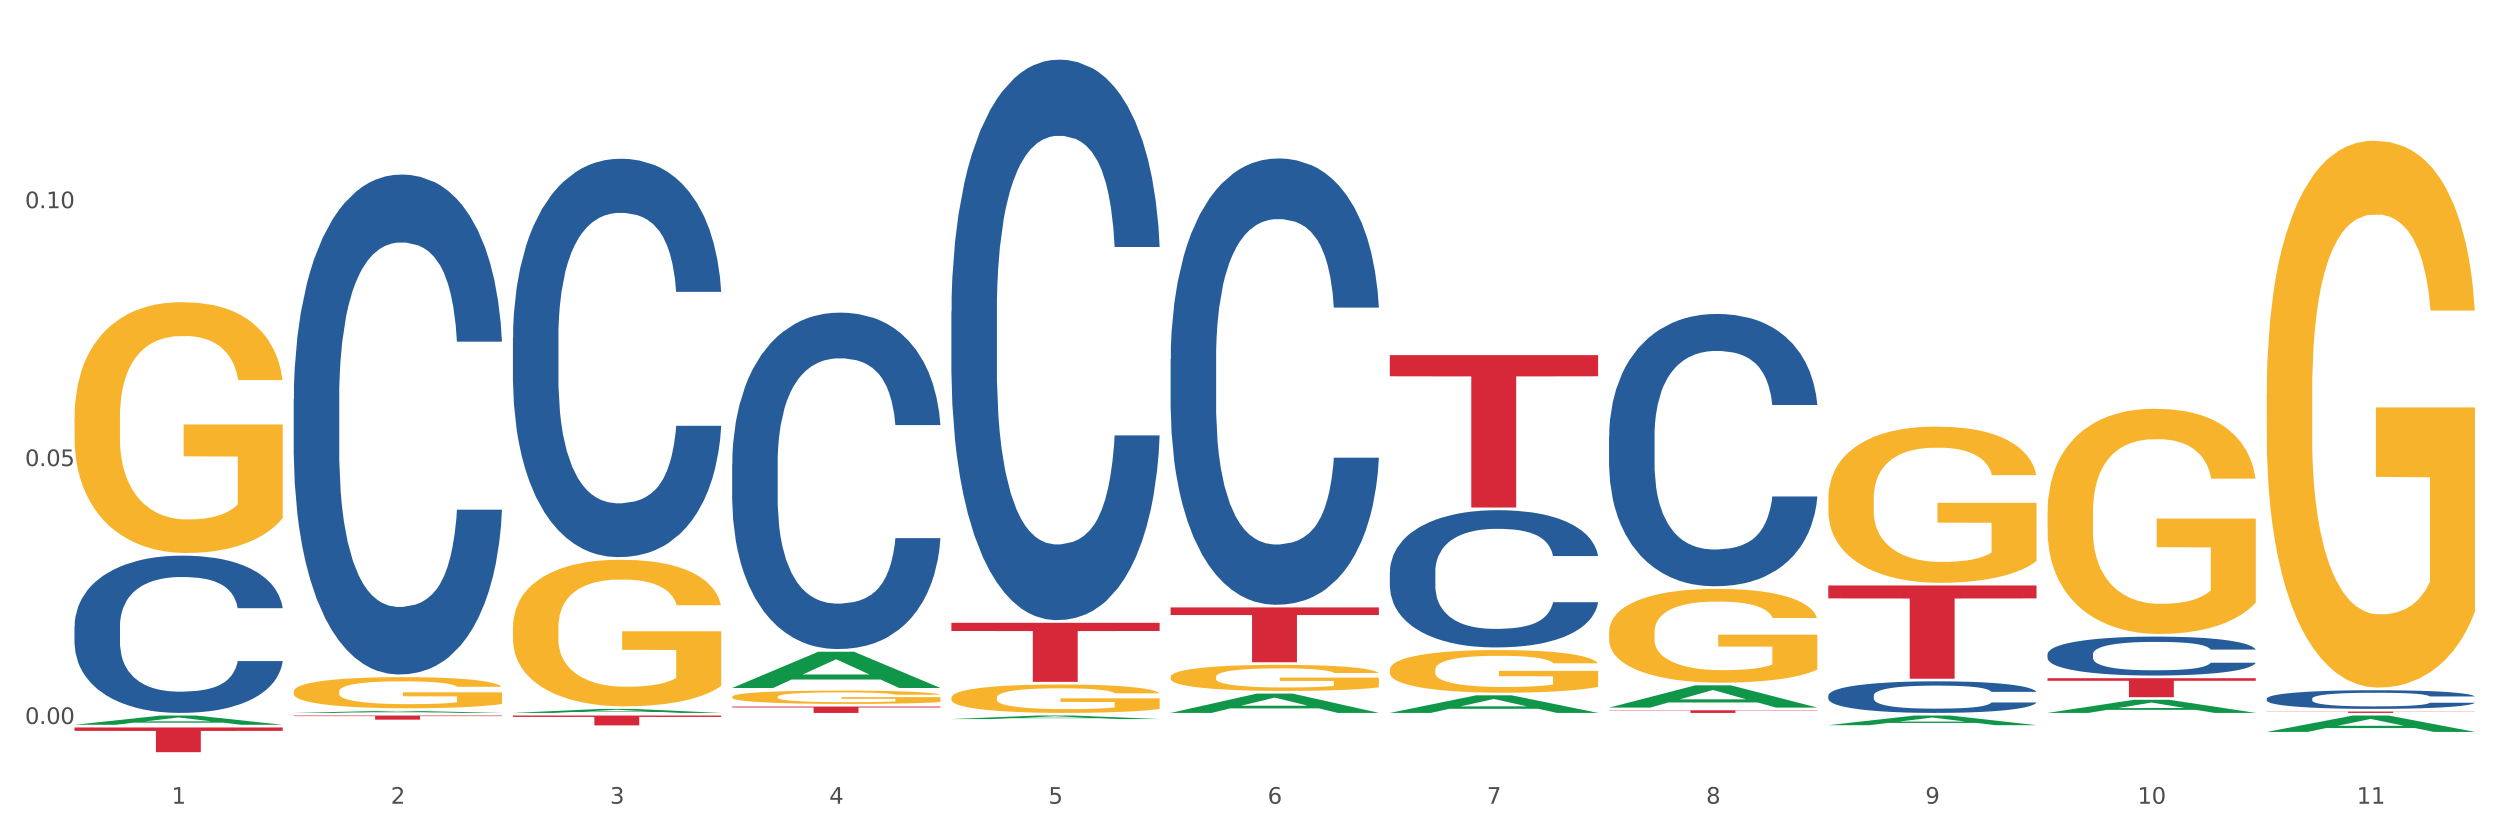 <?xml version="1.0" encoding="utf-8" standalone="no"?>
<!DOCTYPE svg PUBLIC "-//W3C//DTD SVG 1.1//EN"
  "http://www.w3.org/Graphics/SVG/1.1/DTD/svg11.dtd">
<svg xmlns:xlink="http://www.w3.org/1999/xlink" width="1080pt" height="360pt" viewBox="0 0 1080 360" xmlns="http://www.w3.org/2000/svg" version="1.1">
 <rect x="0" y="0" width="1080" height="360" fill="#333333" stroke="none"/>
 <defs>
  <style type="text/css">*{stroke-linejoin: round; stroke-linecap: butt}</style>
 </defs>
 <g id="figure_1">
  <g id="patch_1">
   <path d="M 0 360 
L 1080 360 
L 1080 0 
L 0 0 
z
" style="fill: #ffffff; stroke: #ffffff; stroke-linejoin: miter"/>
  </g>
  <g id="axes_1">
   <g id="matplotlib.axis_1">
    <g id="xtick_1">
     <g id="text_1">
      <!-- 1 -->
      <g style="fill: #4d4d4d" transform="translate(74.106 347.204) scale(0.096 -0.096)">
       <defs>
        <path id="DejaVuSans-31" d="M 794 531 
L 1825 531 
L 1825 4091 
L 703 3866 
L 703 4441 
L 1819 4666 
L 2450 4666 
L 2450 531 
L 3481 531 
L 3481 0 
L 794 0 
L 794 531 
z
" transform="scale(0.016)"/>
       </defs>
       <use xlink:href="#DejaVuSans-31"/>
      </g>
     </g>
    </g>
    <g id="xtick_2">
     <g id="text_2">
      <!-- 2 -->
      <g style="fill: #4d4d4d" transform="translate(168.812 347.204) scale(0.096 -0.096)">
       <defs>
        <path id="DejaVuSans-32" d="M 1228 531 
L 3431 531 
L 3431 0 
L 469 0 
L 469 531 
Q 828 903 1448 1529 
Q 2069 2156 2228 2338 
Q 2531 2678 2651 2914 
Q 2772 3150 2772 3378 
Q 2772 3750 2511 3984 
Q 2250 4219 1831 4219 
Q 1534 4219 1204 4116 
Q 875 4013 500 3803 
L 500 4441 
Q 881 4594 1212 4672 
Q 1544 4750 1819 4750 
Q 2544 4750 2975 4387 
Q 3406 4025 3406 3419 
Q 3406 3131 3298 2873 
Q 3191 2616 2906 2266 
Q 2828 2175 2409 1742 
Q 1991 1309 1228 531 
z
" transform="scale(0.016)"/>
       </defs>
       <use xlink:href="#DejaVuSans-32"/>
      </g>
     </g>
    </g>
    <g id="xtick_3">
     <g id="text_3">
      <!-- 3 -->
      <g style="fill: #4d4d4d" transform="translate(263.517 347.204) scale(0.096 -0.096)">
       <defs>
        <path id="DejaVuSans-33" d="M 2597 2516 
Q 3050 2419 3304 2112 
Q 3559 1806 3559 1356 
Q 3559 666 3084 287 
Q 2609 -91 1734 -91 
Q 1441 -91 1130 -33 
Q 819 25 488 141 
L 488 750 
Q 750 597 1062 519 
Q 1375 441 1716 441 
Q 2309 441 2620 675 
Q 2931 909 2931 1356 
Q 2931 1769 2642 2001 
Q 2353 2234 1838 2234 
L 1294 2234 
L 1294 2753 
L 1863 2753 
Q 2328 2753 2575 2939 
Q 2822 3125 2822 3475 
Q 2822 3834 2567 4026 
Q 2313 4219 1838 4219 
Q 1578 4219 1281 4162 
Q 984 4106 628 3988 
L 628 4550 
Q 988 4650 1302 4700 
Q 1616 4750 1894 4750 
Q 2613 4750 3031 4423 
Q 3450 4097 3450 3541 
Q 3450 3153 3228 2886 
Q 3006 2619 2597 2516 
z
" transform="scale(0.016)"/>
       </defs>
       <use xlink:href="#DejaVuSans-33"/>
      </g>
     </g>
    </g>
    <g id="xtick_4">
     <g id="text_4">
      <!-- 4 -->
      <g style="fill: #4d4d4d" transform="translate(358.223 347.204) scale(0.096 -0.096)">
       <defs>
        <path id="DejaVuSans-34" d="M 2419 4116 
L 825 1625 
L 2419 1625 
L 2419 4116 
z
M 2253 4666 
L 3047 4666 
L 3047 1625 
L 3713 1625 
L 3713 1100 
L 3047 1100 
L 3047 0 
L 2419 0 
L 2419 1100 
L 313 1100 
L 313 1709 
L 2253 4666 
z
" transform="scale(0.016)"/>
       </defs>
       <use xlink:href="#DejaVuSans-34"/>
      </g>
     </g>
    </g>
    <g id="xtick_5">
     <g id="text_5">
      <!-- 5 -->
      <g style="fill: #4d4d4d" transform="translate(452.928 347.204) scale(0.096 -0.096)">
       <defs>
        <path id="DejaVuSans-35" d="M 691 4666 
L 3169 4666 
L 3169 4134 
L 1269 4134 
L 1269 2991 
Q 1406 3038 1543 3061 
Q 1681 3084 1819 3084 
Q 2600 3084 3056 2656 
Q 3513 2228 3513 1497 
Q 3513 744 3044 326 
Q 2575 -91 1722 -91 
Q 1428 -91 1123 -41 
Q 819 9 494 109 
L 494 744 
Q 775 591 1075 516 
Q 1375 441 1709 441 
Q 2250 441 2565 725 
Q 2881 1009 2881 1497 
Q 2881 1984 2565 2268 
Q 2250 2553 1709 2553 
Q 1456 2553 1204 2497 
Q 953 2441 691 2322 
L 691 4666 
z
" transform="scale(0.016)"/>
       </defs>
       <use xlink:href="#DejaVuSans-35"/>
      </g>
     </g>
    </g>
    <g id="xtick_6">
     <g id="text_6">
      <!-- 6 -->
      <g style="fill: #4d4d4d" transform="translate(547.634 347.204) scale(0.096 -0.096)">
       <defs>
        <path id="DejaVuSans-36" d="M 2113 2584 
Q 1688 2584 1439 2293 
Q 1191 2003 1191 1497 
Q 1191 994 1439 701 
Q 1688 409 2113 409 
Q 2538 409 2786 701 
Q 3034 994 3034 1497 
Q 3034 2003 2786 2293 
Q 2538 2584 2113 2584 
z
M 3366 4563 
L 3366 3988 
Q 3128 4100 2886 4159 
Q 2644 4219 2406 4219 
Q 1781 4219 1451 3797 
Q 1122 3375 1075 2522 
Q 1259 2794 1537 2939 
Q 1816 3084 2150 3084 
Q 2853 3084 3261 2657 
Q 3669 2231 3669 1497 
Q 3669 778 3244 343 
Q 2819 -91 2113 -91 
Q 1303 -91 875 529 
Q 447 1150 447 2328 
Q 447 3434 972 4092 
Q 1497 4750 2381 4750 
Q 2619 4750 2861 4703 
Q 3103 4656 3366 4563 
z
" transform="scale(0.016)"/>
       </defs>
       <use xlink:href="#DejaVuSans-36"/>
      </g>
     </g>
    </g>
    <g id="xtick_7">
     <g id="text_7">
      <!-- 7 -->
      <g style="fill: #4d4d4d" transform="translate(642.339 347.204) scale(0.096 -0.096)">
       <defs>
        <path id="DejaVuSans-37" d="M 525 4666 
L 3525 4666 
L 3525 4397 
L 1831 0 
L 1172 0 
L 2766 4134 
L 525 4134 
L 525 4666 
z
" transform="scale(0.016)"/>
       </defs>
       <use xlink:href="#DejaVuSans-37"/>
      </g>
     </g>
    </g>
    <g id="xtick_8">
     <g id="text_8">
      <!-- 8 -->
      <g style="fill: #4d4d4d" transform="translate(737.044 347.204) scale(0.096 -0.096)">
       <defs>
        <path id="DejaVuSans-38" d="M 2034 2216 
Q 1584 2216 1326 1975 
Q 1069 1734 1069 1313 
Q 1069 891 1326 650 
Q 1584 409 2034 409 
Q 2484 409 2743 651 
Q 3003 894 3003 1313 
Q 3003 1734 2745 1975 
Q 2488 2216 2034 2216 
z
M 1403 2484 
Q 997 2584 770 2862 
Q 544 3141 544 3541 
Q 544 4100 942 4425 
Q 1341 4750 2034 4750 
Q 2731 4750 3128 4425 
Q 3525 4100 3525 3541 
Q 3525 3141 3298 2862 
Q 3072 2584 2669 2484 
Q 3125 2378 3379 2068 
Q 3634 1759 3634 1313 
Q 3634 634 3220 271 
Q 2806 -91 2034 -91 
Q 1263 -91 848 271 
Q 434 634 434 1313 
Q 434 1759 690 2068 
Q 947 2378 1403 2484 
z
M 1172 3481 
Q 1172 3119 1398 2916 
Q 1625 2713 2034 2713 
Q 2441 2713 2670 2916 
Q 2900 3119 2900 3481 
Q 2900 3844 2670 4047 
Q 2441 4250 2034 4250 
Q 1625 4250 1398 4047 
Q 1172 3844 1172 3481 
z
" transform="scale(0.016)"/>
       </defs>
       <use xlink:href="#DejaVuSans-38"/>
      </g>
     </g>
    </g>
    <g id="xtick_9">
     <g id="text_9">
      <!-- 9 -->
      <g style="fill: #4d4d4d" transform="translate(831.75 347.204) scale(0.096 -0.096)">
       <defs>
        <path id="DejaVuSans-39" d="M 703 97 
L 703 672 
Q 941 559 1184 500 
Q 1428 441 1663 441 
Q 2288 441 2617 861 
Q 2947 1281 2994 2138 
Q 2813 1869 2534 1725 
Q 2256 1581 1919 1581 
Q 1219 1581 811 2004 
Q 403 2428 403 3163 
Q 403 3881 828 4315 
Q 1253 4750 1959 4750 
Q 2769 4750 3195 4129 
Q 3622 3509 3622 2328 
Q 3622 1225 3098 567 
Q 2575 -91 1691 -91 
Q 1453 -91 1209 -44 
Q 966 3 703 97 
z
M 1959 2075 
Q 2384 2075 2632 2365 
Q 2881 2656 2881 3163 
Q 2881 3666 2632 3958 
Q 2384 4250 1959 4250 
Q 1534 4250 1286 3958 
Q 1038 3666 1038 3163 
Q 1038 2656 1286 2365 
Q 1534 2075 1959 2075 
z
" transform="scale(0.016)"/>
       </defs>
       <use xlink:href="#DejaVuSans-39"/>
      </g>
     </g>
    </g>
    <g id="xtick_10">
     <g id="text_10">
      <!-- 10 -->
      <g style="fill: #4d4d4d" transform="translate(923.401 347.204) scale(0.096 -0.096)">
       <defs>
        <path id="DejaVuSans-30" d="M 2034 4250 
Q 1547 4250 1301 3770 
Q 1056 3291 1056 2328 
Q 1056 1369 1301 889 
Q 1547 409 2034 409 
Q 2525 409 2770 889 
Q 3016 1369 3016 2328 
Q 3016 3291 2770 3770 
Q 2525 4250 2034 4250 
z
M 2034 4750 
Q 2819 4750 3233 4129 
Q 3647 3509 3647 2328 
Q 3647 1150 3233 529 
Q 2819 -91 2034 -91 
Q 1250 -91 836 529 
Q 422 1150 422 2328 
Q 422 3509 836 4129 
Q 1250 4750 2034 4750 
z
" transform="scale(0.016)"/>
       </defs>
       <use xlink:href="#DejaVuSans-31"/>
       <use xlink:href="#DejaVuSans-30" transform="translate(63.623 0)"/>
      </g>
     </g>
    </g>
    <g id="xtick_11">
     <g id="text_11">
      <!-- 11 -->
      <g style="fill: #4d4d4d" transform="translate(1018.107 347.204) scale(0.096 -0.096)">
       <use xlink:href="#DejaVuSans-31"/>
       <use xlink:href="#DejaVuSans-31" transform="translate(63.623 0)"/>
      </g>
     </g>
    </g>
    <g id="xtick_12"/>
    <g id="xtick_13"/>
    <g id="xtick_14"/>
    <g id="xtick_15"/>
    <g id="xtick_16"/>
    <g id="xtick_17"/>
    <g id="xtick_18"/>
    <g id="xtick_19"/>
    <g id="xtick_20"/>
    <g id="xtick_21"/>
   </g>
   <g id="matplotlib.axis_2">
    <g id="ytick_1">
     <g id="text_12">
      <!-- 0.00 -->
      <g style="fill: #4d4d4d" transform="translate(10.8 312.758) scale(0.096 -0.096)">
       <defs>
        <path id="DejaVuSans-2e" d="M 684 794 
L 1344 794 
L 1344 0 
L 684 0 
L 684 794 
z
" transform="scale(0.016)"/>
       </defs>
       <use xlink:href="#DejaVuSans-30"/>
       <use xlink:href="#DejaVuSans-2e" transform="translate(63.623 0)"/>
       <use xlink:href="#DejaVuSans-30" transform="translate(95.41 0)"/>
       <use xlink:href="#DejaVuSans-30" transform="translate(159.033 0)"/>
      </g>
     </g>
    </g>
    <g id="ytick_2">
     <g id="text_13">
      <!-- 0.05 -->
      <g style="fill: #4d4d4d" transform="translate(10.8 201.349) scale(0.096 -0.096)">
       <use xlink:href="#DejaVuSans-30"/>
       <use xlink:href="#DejaVuSans-2e" transform="translate(63.623 0)"/>
       <use xlink:href="#DejaVuSans-30" transform="translate(95.41 0)"/>
       <use xlink:href="#DejaVuSans-35" transform="translate(159.033 0)"/>
      </g>
     </g>
    </g>
    <g id="ytick_3">
     <g id="text_14">
      <!-- 0.10 -->
      <g style="fill: #4d4d4d" transform="translate(10.8 89.939) scale(0.096 -0.096)">
       <use xlink:href="#DejaVuSans-30"/>
       <use xlink:href="#DejaVuSans-2e" transform="translate(63.623 0)"/>
       <use xlink:href="#DejaVuSans-31" transform="translate(95.41 0)"/>
       <use xlink:href="#DejaVuSans-30" transform="translate(159.033 0)"/>
      </g>
     </g>
    </g>
    <g id="ytick_4"/>
    <g id="ytick_5"/>
    <g id="ytick_6"/>
   </g>
   <g id="PolyCollection_1">
    <path d="M 32.175 313.116 
L 32.268 313.112 
L 69.369 309.114 
L 84.766 309.11 
L 122.145 313.123 
L 104.337 313.123 
L 96.267 312.189 
L 57.96 312.189 
L 57.682 312.204 
L 49.891 313.123 
L 32.175 313.123 
L 32.175 313.116 
L 62.783 311.631 
L 91.444 311.627 
L 77.253 309.966 
L 77.067 309.958 
L 76.882 309.969 
L 62.691 311.627 
L 62.783 311.631 
L 32.175 313.116 
z
" clip-path="url(#ped7561781e)" style="fill: #109648"/>
    <path d="M 316.291 301.004 
L 316.398 300.998 
L 316.398 300.809 
L 316.61 300.646 
L 317.672 300.251 
L 319.266 299.925 
L 320.434 299.752 
L 321.603 299.61 
L 322.983 299.467 
L 324.683 299.32 
L 327.763 299.105 
L 329.675 298.994 
L 332.012 298.878 
L 336.261 298.71 
L 339.342 298.615 
L 342.528 298.536 
L 347.733 298.442 
L 351.132 298.4 
L 354.744 298.368 
L 359.099 298.347 
L 362.392 298.342 
L 369.615 298.358 
L 375.776 298.405 
L 378.75 298.442 
L 382.574 298.505 
L 384.592 298.547 
L 387.885 298.631 
L 391.284 298.742 
L 393.621 298.836 
L 397.127 299.015 
L 399.782 299.194 
L 402.225 299.415 
L 403.5 299.567 
L 404.456 299.709 
L 405.306 299.873 
L 406.155 300.13 
L 387.035 300.13 
L 386.292 299.946 
L 385.123 299.773 
L 383.424 299.604 
L 381.937 299.499 
L 379.387 299.368 
L 377.051 299.283 
L 374.607 299.22 
L 371.633 299.168 
L 369.296 299.141 
L 366.003 299.12 
L 359.524 299.126 
L 355.169 299.168 
L 352.195 299.22 
L 350.283 299.268 
L 348.583 299.32 
L 346.671 299.394 
L 344.44 299.504 
L 342.847 299.604 
L 341.254 299.731 
L 339.979 299.857 
L 338.811 300.004 
L 337.855 300.162 
L 337.111 300.325 
L 336.474 300.525 
L 335.943 300.856 
L 335.943 301.577 
L 336.155 301.74 
L 336.686 301.956 
L 337.323 302.119 
L 338.386 302.313 
L 339.342 302.445 
L 341.147 302.634 
L 343.166 302.792 
L 344.759 302.892 
L 346.352 302.976 
L 349.114 303.092 
L 352.195 303.187 
L 354.85 303.245 
L 358.462 303.297 
L 360.905 303.318 
L 363.029 303.329 
L 368.234 303.329 
L 371.952 303.313 
L 376.095 303.276 
L 379.281 303.229 
L 381.937 303.171 
L 384.911 303.076 
L 386.823 302.987 
L 386.823 301.887 
L 363.454 301.882 
L 363.454 301.151 
L 406.262 301.151 
L 406.262 303.297 
L 404.456 303.408 
L 402.438 303.508 
L 400.313 303.597 
L 397.127 303.707 
L 393.303 303.813 
L 389.903 303.886 
L 386.292 303.949 
L 382.043 304.007 
L 376.519 304.06 
L 373.12 304.081 
L 368.871 304.097 
L 363.879 304.102 
L 359.524 304.091 
L 355.275 304.065 
L 350.814 304.018 
L 346.459 303.949 
L 343.166 303.881 
L 339.873 303.797 
L 336.367 303.686 
L 333.606 303.581 
L 331.481 303.487 
L 329.144 303.366 
L 326.595 303.208 
L 324.683 303.066 
L 322.983 302.918 
L 321.178 302.729 
L 319.903 302.566 
L 318.628 302.361 
L 317.885 302.208 
L 317.035 301.971 
L 316.398 301.64 
L 316.291 301.004 
z
" clip-path="url(#ped7561781e)" style="fill: #f7b32b"/>
    <path d="M 410.997 301.374 
L 411.103 301.363 
L 411.103 300.959 
L 411.316 300.611 
L 412.378 299.771 
L 413.971 299.076 
L 415.14 298.706 
L 416.308 298.403 
L 417.689 298.1 
L 419.388 297.786 
L 422.469 297.327 
L 424.381 297.091 
L 426.718 296.845 
L 430.967 296.486 
L 434.047 296.284 
L 437.234 296.116 
L 442.439 295.914 
L 445.838 295.824 
L 449.449 295.757 
L 453.804 295.712 
L 457.097 295.701 
L 464.32 295.735 
L 470.481 295.836 
L 473.456 295.914 
L 477.28 296.049 
L 479.298 296.138 
L 482.591 296.318 
L 485.99 296.553 
L 488.327 296.755 
L 491.832 297.136 
L 494.488 297.517 
L 496.931 297.988 
L 498.205 298.313 
L 499.161 298.616 
L 500.011 298.963 
L 500.861 299.513 
L 481.741 299.513 
L 480.997 299.12 
L 479.829 298.75 
L 478.129 298.392 
L 476.642 298.167 
L 474.093 297.887 
L 471.756 297.708 
L 469.313 297.573 
L 466.339 297.461 
L 464.002 297.405 
L 460.709 297.36 
L 454.229 297.372 
L 449.874 297.461 
L 446.9 297.573 
L 444.988 297.674 
L 443.288 297.786 
L 441.376 297.943 
L 439.146 298.179 
L 437.552 298.392 
L 435.959 298.661 
L 434.684 298.93 
L 433.516 299.244 
L 432.56 299.58 
L 431.816 299.928 
L 431.179 300.354 
L 430.648 301.06 
L 430.648 302.596 
L 430.86 302.943 
L 431.392 303.403 
L 432.029 303.75 
L 433.091 304.165 
L 434.047 304.446 
L 435.853 304.849 
L 437.871 305.185 
L 439.464 305.398 
L 441.058 305.578 
L 443.82 305.824 
L 446.9 306.026 
L 449.556 306.15 
L 453.167 306.262 
L 455.61 306.307 
L 457.735 306.329 
L 462.94 306.329 
L 466.657 306.295 
L 470.8 306.217 
L 473.987 306.116 
L 476.642 305.993 
L 479.616 305.791 
L 481.528 305.6 
L 481.528 303.257 
L 458.16 303.246 
L 458.16 301.688 
L 500.967 301.688 
L 500.967 306.262 
L 499.161 306.497 
L 497.143 306.71 
L 495.019 306.901 
L 491.832 307.136 
L 488.008 307.36 
L 484.609 307.517 
L 480.997 307.652 
L 476.748 307.775 
L 471.225 307.887 
L 467.826 307.932 
L 463.577 307.966 
L 458.584 307.977 
L 454.229 307.954 
L 449.98 307.898 
L 445.519 307.798 
L 441.164 307.652 
L 437.871 307.506 
L 434.578 307.327 
L 431.073 307.091 
L 428.311 306.867 
L 426.187 306.665 
L 423.85 306.407 
L 421.3 306.071 
L 419.388 305.768 
L 417.689 305.454 
L 415.883 305.051 
L 414.608 304.703 
L 413.334 304.266 
L 412.59 303.941 
L 411.74 303.437 
L 411.103 302.73 
L 410.997 301.374 
z
" clip-path="url(#ped7561781e)" style="fill: #f7b32b"/>
    <path d="M 505.702 292.431 
L 505.809 292.421 
L 505.809 292.051 
L 506.021 291.732 
L 507.083 290.961 
L 508.677 290.323 
L 509.845 289.984 
L 511.014 289.706 
L 512.394 289.428 
L 514.094 289.141 
L 517.174 288.719 
L 519.086 288.503 
L 521.423 288.277 
L 525.672 287.948 
L 528.753 287.762 
L 531.939 287.608 
L 537.144 287.423 
L 540.543 287.341 
L 544.155 287.279 
L 548.51 287.238 
L 551.803 287.228 
L 559.026 287.259 
L 565.187 287.351 
L 568.161 287.423 
L 571.985 287.547 
L 574.003 287.629 
L 577.296 287.793 
L 580.695 288.009 
L 583.032 288.194 
L 586.537 288.544 
L 589.193 288.894 
L 591.636 289.326 
L 592.911 289.624 
L 593.867 289.902 
L 594.717 290.22 
L 595.566 290.724 
L 576.446 290.724 
L 575.703 290.364 
L 574.534 290.025 
L 572.835 289.696 
L 571.348 289.49 
L 568.798 289.233 
L 566.461 289.069 
L 564.018 288.945 
L 561.044 288.842 
L 558.707 288.791 
L 555.414 288.75 
L 548.935 288.76 
L 544.58 288.842 
L 541.606 288.945 
L 539.694 289.038 
L 537.994 289.141 
L 536.082 289.284 
L 533.851 289.5 
L 532.258 289.696 
L 530.665 289.943 
L 529.39 290.189 
L 528.222 290.477 
L 527.266 290.786 
L 526.522 291.105 
L 525.885 291.496 
L 525.354 292.143 
L 525.354 293.552 
L 525.566 293.871 
L 526.097 294.293 
L 526.734 294.612 
L 527.797 294.992 
L 528.753 295.249 
L 530.558 295.619 
L 532.577 295.928 
L 534.17 296.123 
L 535.763 296.288 
L 538.525 296.514 
L 541.606 296.699 
L 544.261 296.812 
L 547.873 296.915 
L 550.316 296.956 
L 552.44 296.977 
L 557.645 296.977 
L 561.363 296.946 
L 565.505 296.874 
L 568.692 296.781 
L 571.348 296.668 
L 574.322 296.483 
L 576.234 296.308 
L 576.234 294.159 
L 552.865 294.149 
L 552.865 292.719 
L 595.673 292.719 
L 595.673 296.915 
L 593.867 297.131 
L 591.849 297.326 
L 589.724 297.501 
L 586.537 297.717 
L 582.713 297.923 
L 579.314 298.067 
L 575.703 298.19 
L 571.454 298.303 
L 565.93 298.406 
L 562.531 298.447 
L 558.282 298.478 
L 553.29 298.489 
L 548.935 298.468 
L 544.686 298.417 
L 540.225 298.324 
L 535.87 298.19 
L 532.577 298.057 
L 529.284 297.892 
L 525.778 297.676 
L 523.017 297.47 
L 520.892 297.285 
L 518.555 297.049 
L 516.006 296.74 
L 514.094 296.463 
L 512.394 296.175 
L 510.589 295.804 
L 509.314 295.486 
L 508.039 295.085 
L 507.296 294.786 
L 506.446 294.324 
L 505.809 293.676 
L 505.702 292.431 
z
" clip-path="url(#ped7561781e)" style="fill: #f7b32b"/>
    <path d="M 600.408 289.341 
L 600.514 289.324 
L 600.514 288.719 
L 600.727 288.197 
L 601.789 286.936 
L 603.382 285.893 
L 604.551 285.338 
L 605.719 284.884 
L 607.1 284.43 
L 608.799 283.959 
L 611.88 283.269 
L 613.792 282.916 
L 616.129 282.546 
L 620.378 282.008 
L 623.458 281.705 
L 626.645 281.453 
L 631.85 281.15 
L 635.249 281.015 
L 638.86 280.915 
L 643.215 280.847 
L 646.508 280.83 
L 653.731 280.881 
L 659.892 281.032 
L 662.867 281.15 
L 666.691 281.352 
L 668.709 281.486 
L 672.002 281.756 
L 675.401 282.109 
L 677.738 282.411 
L 681.243 282.983 
L 683.899 283.555 
L 686.342 284.262 
L 687.616 284.749 
L 688.572 285.203 
L 689.422 285.725 
L 690.272 286.549 
L 671.152 286.549 
L 670.408 285.96 
L 669.24 285.405 
L 667.54 284.867 
L 666.053 284.531 
L 663.504 284.11 
L 661.167 283.841 
L 658.724 283.639 
L 655.75 283.471 
L 653.413 283.387 
L 650.12 283.32 
L 643.64 283.336 
L 639.285 283.471 
L 636.311 283.639 
L 634.399 283.791 
L 632.699 283.959 
L 630.787 284.194 
L 628.557 284.547 
L 626.963 284.867 
L 625.37 285.271 
L 624.095 285.674 
L 622.927 286.145 
L 621.971 286.65 
L 621.227 287.171 
L 620.59 287.81 
L 620.059 288.87 
L 620.059 291.174 
L 620.271 291.695 
L 620.803 292.385 
L 621.44 292.906 
L 622.502 293.529 
L 623.458 293.949 
L 625.264 294.555 
L 627.282 295.059 
L 628.875 295.379 
L 630.469 295.648 
L 633.231 296.018 
L 636.311 296.321 
L 638.967 296.506 
L 642.578 296.674 
L 645.021 296.741 
L 647.146 296.775 
L 652.351 296.775 
L 656.068 296.724 
L 660.211 296.607 
L 663.398 296.455 
L 666.053 296.27 
L 669.027 295.968 
L 670.939 295.682 
L 670.939 292.166 
L 647.571 292.15 
L 647.571 289.812 
L 690.378 289.812 
L 690.378 296.674 
L 688.572 297.027 
L 686.554 297.347 
L 684.43 297.633 
L 681.243 297.986 
L 677.419 298.322 
L 674.02 298.558 
L 670.408 298.759 
L 666.159 298.944 
L 660.636 299.113 
L 657.237 299.18 
L 652.988 299.23 
L 647.995 299.247 
L 643.64 299.214 
L 639.391 299.129 
L 634.93 298.978 
L 630.575 298.759 
L 627.282 298.541 
L 623.989 298.272 
L 620.484 297.918 
L 617.722 297.582 
L 615.598 297.279 
L 613.261 296.893 
L 610.711 296.388 
L 608.799 295.934 
L 607.1 295.463 
L 605.294 294.857 
L 604.019 294.336 
L 602.745 293.68 
L 602.001 293.192 
L 601.151 292.436 
L 600.514 291.376 
L 600.408 289.341 
z
" clip-path="url(#ped7561781e)" style="fill: #f7b32b"/>
    <path d="M 695.113 273.131 
L 695.22 273.094 
L 695.22 271.762 
L 695.432 270.615 
L 696.494 267.839 
L 698.088 265.545 
L 699.256 264.323 
L 700.424 263.324 
L 701.805 262.325 
L 703.505 261.289 
L 706.585 259.772 
L 708.497 258.994 
L 710.834 258.18 
L 715.083 256.996 
L 718.164 256.33 
L 721.35 255.775 
L 726.555 255.109 
L 729.954 254.813 
L 733.566 254.591 
L 737.921 254.443 
L 741.214 254.406 
L 748.437 254.517 
L 754.598 254.85 
L 757.572 255.109 
L 761.396 255.553 
L 763.414 255.849 
L 766.707 256.441 
L 770.106 257.218 
L 772.443 257.884 
L 775.948 259.142 
L 778.604 260.401 
L 781.047 261.955 
L 782.322 263.028 
L 783.278 264.027 
L 784.128 265.175 
L 784.977 266.988 
L 765.857 266.988 
L 765.114 265.693 
L 763.945 264.471 
L 762.246 263.287 
L 760.759 262.547 
L 758.209 261.622 
L 755.872 261.03 
L 753.429 260.586 
L 750.455 260.216 
L 748.118 260.031 
L 744.825 259.883 
L 738.346 259.92 
L 733.991 260.216 
L 731.016 260.586 
L 729.104 260.919 
L 727.405 261.289 
L 725.493 261.807 
L 723.262 262.584 
L 721.669 263.287 
L 720.076 264.175 
L 718.801 265.064 
L 717.632 266.1 
L 716.676 267.21 
L 715.933 268.357 
L 715.296 269.763 
L 714.764 272.095 
L 714.764 277.165 
L 714.977 278.312 
L 715.508 279.829 
L 716.145 280.976 
L 717.208 282.346 
L 718.164 283.271 
L 719.969 284.603 
L 721.988 285.713 
L 723.581 286.416 
L 725.174 287.009 
L 727.936 287.823 
L 731.016 288.489 
L 733.672 288.896 
L 737.284 289.266 
L 739.727 289.414 
L 741.851 289.488 
L 747.056 289.488 
L 750.774 289.377 
L 754.916 289.118 
L 758.103 288.785 
L 760.759 288.378 
L 763.733 287.712 
L 765.645 287.083 
L 765.645 279.348 
L 742.276 279.311 
L 742.276 274.167 
L 785.084 274.167 
L 785.084 289.266 
L 783.278 290.043 
L 781.26 290.746 
L 779.135 291.375 
L 775.948 292.153 
L 772.124 292.893 
L 768.725 293.411 
L 765.114 293.855 
L 760.865 294.262 
L 755.341 294.632 
L 751.942 294.78 
L 747.693 294.891 
L 742.701 294.928 
L 738.346 294.854 
L 734.097 294.669 
L 729.636 294.336 
L 725.28 293.855 
L 721.988 293.374 
L 718.695 292.782 
L 715.189 292.005 
L 712.428 291.264 
L 710.303 290.598 
L 707.966 289.747 
L 705.417 288.637 
L 703.505 287.638 
L 701.805 286.602 
L 700 285.269 
L 698.725 284.122 
L 697.45 282.679 
L 696.707 281.606 
L 695.857 279.94 
L 695.22 277.609 
L 695.113 273.131 
z
" clip-path="url(#ped7561781e)" style="fill: #f7b32b"/>
    <path d="M 789.819 215.479 
L 789.925 215.418 
L 789.925 213.199 
L 790.138 211.288 
L 791.2 206.665 
L 792.793 202.843 
L 793.962 200.809 
L 795.13 199.144 
L 796.511 197.48 
L 798.21 195.754 
L 801.291 193.227 
L 803.203 191.932 
L 805.54 190.576 
L 809.789 188.603 
L 812.869 187.494 
L 816.056 186.569 
L 821.261 185.46 
L 824.66 184.966 
L 828.271 184.597 
L 832.626 184.35 
L 835.919 184.288 
L 843.142 184.473 
L 849.303 185.028 
L 852.277 185.46 
L 856.101 186.199 
L 858.12 186.692 
L 861.413 187.679 
L 864.812 188.973 
L 867.149 190.083 
L 870.654 192.179 
L 873.309 194.274 
L 875.753 196.863 
L 877.027 198.651 
L 877.983 200.315 
L 878.833 202.226 
L 879.683 205.247 
L 860.563 205.247 
L 859.819 203.089 
L 858.651 201.055 
L 856.951 199.083 
L 855.464 197.85 
L 852.915 196.309 
L 850.578 195.322 
L 848.135 194.583 
L 845.161 193.966 
L 842.824 193.658 
L 839.531 193.411 
L 833.051 193.473 
L 828.696 193.966 
L 825.722 194.583 
L 823.81 195.137 
L 822.11 195.754 
L 820.198 196.617 
L 817.968 197.911 
L 816.374 199.083 
L 814.781 200.562 
L 813.506 202.041 
L 812.338 203.767 
L 811.382 205.617 
L 810.638 207.528 
L 810.001 209.87 
L 809.47 213.753 
L 809.47 222.198 
L 809.682 224.109 
L 810.213 226.637 
L 810.851 228.547 
L 811.913 230.828 
L 812.869 232.369 
L 814.675 234.588 
L 816.693 236.438 
L 818.286 237.609 
L 819.88 238.595 
L 822.641 239.951 
L 825.722 241.061 
L 828.377 241.739 
L 831.989 242.355 
L 834.432 242.602 
L 836.557 242.725 
L 841.761 242.725 
L 845.479 242.54 
L 849.622 242.109 
L 852.809 241.554 
L 855.464 240.876 
L 858.438 239.766 
L 860.35 238.718 
L 860.35 225.835 
L 836.981 225.774 
L 836.981 217.205 
L 879.789 217.205 
L 879.789 242.355 
L 877.983 243.65 
L 875.965 244.821 
L 873.841 245.869 
L 870.654 247.163 
L 866.83 248.396 
L 863.431 249.259 
L 859.819 249.999 
L 855.57 250.677 
L 850.047 251.293 
L 846.648 251.54 
L 842.399 251.725 
L 837.406 251.787 
L 833.051 251.663 
L 828.802 251.355 
L 824.341 250.8 
L 819.986 249.999 
L 816.693 249.198 
L 813.4 248.211 
L 809.895 246.917 
L 807.133 245.684 
L 805.009 244.574 
L 802.672 243.157 
L 800.122 241.307 
L 798.21 239.643 
L 796.511 237.917 
L 794.705 235.698 
L 793.43 233.787 
L 792.156 231.383 
L 791.412 229.595 
L 790.562 226.821 
L 789.925 222.938 
L 789.819 215.479 
z
" clip-path="url(#ped7561781e)" style="fill: #f7b32b"/>
    <path d="M 884.524 221.545 
L 884.631 221.457 
L 884.631 218.258 
L 884.843 215.504 
L 885.905 208.84 
L 887.499 203.331 
L 888.667 200.399 
L 889.835 198 
L 891.216 195.601 
L 892.916 193.114 
L 895.996 189.471 
L 897.908 187.605 
L 900.245 185.65 
L 904.494 182.807 
L 907.575 181.208 
L 910.761 179.875 
L 915.966 178.276 
L 919.365 177.565 
L 922.977 177.032 
L 927.332 176.676 
L 930.625 176.588 
L 937.848 176.854 
L 944.009 177.654 
L 946.983 178.276 
L 950.807 179.342 
L 952.825 180.053 
L 956.118 181.474 
L 959.517 183.34 
L 961.854 184.939 
L 965.359 187.96 
L 968.015 190.981 
L 970.458 194.713 
L 971.733 197.29 
L 972.689 199.688 
L 973.539 202.443 
L 974.388 206.796 
L 955.268 206.796 
L 954.525 203.687 
L 953.356 200.755 
L 951.657 197.911 
L 950.17 196.134 
L 947.62 193.913 
L 945.283 192.492 
L 942.84 191.425 
L 939.866 190.537 
L 937.529 190.093 
L 934.236 189.737 
L 927.757 189.826 
L 923.402 190.537 
L 920.427 191.425 
L 918.515 192.225 
L 916.816 193.114 
L 914.904 194.357 
L 912.673 196.223 
L 911.08 197.911 
L 909.487 200.044 
L 908.212 202.176 
L 907.043 204.664 
L 906.087 207.33 
L 905.344 210.084 
L 904.707 213.46 
L 904.175 219.058 
L 904.175 231.23 
L 904.388 233.984 
L 904.919 237.627 
L 905.556 240.382 
L 906.619 243.669 
L 907.575 245.89 
L 909.38 249.089 
L 911.399 251.754 
L 912.992 253.442 
L 914.585 254.864 
L 917.347 256.819 
L 920.427 258.418 
L 923.083 259.395 
L 926.695 260.284 
L 929.138 260.639 
L 931.262 260.817 
L 936.467 260.817 
L 940.185 260.55 
L 944.327 259.928 
L 947.514 259.129 
L 950.17 258.151 
L 953.144 256.552 
L 955.056 255.042 
L 955.056 236.472 
L 931.687 236.383 
L 931.687 224.033 
L 974.495 224.033 
L 974.495 260.284 
L 972.689 262.15 
L 970.671 263.838 
L 968.546 265.348 
L 965.359 267.214 
L 961.535 268.991 
L 958.136 270.235 
L 954.525 271.301 
L 950.276 272.279 
L 944.752 273.167 
L 941.353 273.522 
L 937.104 273.789 
L 932.112 273.878 
L 927.757 273.7 
L 923.508 273.256 
L 919.047 272.456 
L 914.691 271.301 
L 911.399 270.146 
L 908.106 268.725 
L 904.6 266.859 
L 901.839 265.082 
L 899.714 263.482 
L 897.377 261.439 
L 894.828 258.773 
L 892.916 256.374 
L 891.216 253.887 
L 889.411 250.688 
L 888.136 247.934 
L 886.861 244.469 
L 886.118 241.892 
L 885.268 237.894 
L 884.631 232.296 
L 884.524 221.545 
z
" clip-path="url(#ped7561781e)" style="fill: #f7b32b"/>
    <path d="M 979.23 307.374 
L 1069.2 307.374 
L 1069.2 307.458 
L 1033.809 307.459 
L 1033.809 307.977 
L 1014.408 307.977 
L 1014.408 307.459 
L 979.23 307.458 
L 979.23 307.375 
L 979.23 307.374 
z
" clip-path="url(#ped7561781e)" style="fill: #d62839"/>
    <path d="M 789.819 252.92 
L 879.789 252.92 
L 879.789 258.517 
L 844.398 258.555 
L 844.398 293.199 
L 824.997 293.199 
L 824.997 258.555 
L 789.819 258.517 
L 789.819 252.958 
L 789.819 252.92 
z
" clip-path="url(#ped7561781e)" style="fill: #d62839"/>
    <path d="M 695.113 306.831 
L 785.084 306.831 
L 785.084 306.99 
L 749.692 306.991 
L 749.692 307.977 
L 730.291 307.977 
L 730.291 306.991 
L 695.113 306.99 
L 695.113 306.832 
L 695.113 306.831 
z
" clip-path="url(#ped7561781e)" style="fill: #d62839"/>
    <path d="M 600.408 153.407 
L 690.378 153.407 
L 690.378 162.559 
L 654.987 162.62 
L 654.987 219.261 
L 635.586 219.261 
L 635.586 162.62 
L 600.408 162.559 
L 600.408 153.469 
L 600.408 153.407 
z
" clip-path="url(#ped7561781e)" style="fill: #d62839"/>
    <path d="M 505.702 262.406 
L 595.673 262.406 
L 595.673 265.698 
L 560.281 265.72 
L 560.281 286.094 
L 540.88 286.094 
L 540.88 265.72 
L 505.702 265.698 
L 505.702 262.428 
L 505.702 262.406 
z
" clip-path="url(#ped7561781e)" style="fill: #d62839"/>
    <path d="M 410.997 269.047 
L 500.967 269.047 
L 500.967 272.593 
L 465.576 272.617 
L 465.576 294.568 
L 446.175 294.568 
L 446.175 272.617 
L 410.997 272.593 
L 410.997 269.071 
L 410.997 269.047 
z
" clip-path="url(#ped7561781e)" style="fill: #d62839"/>
    <path d="M 316.291 305.235 
L 406.262 305.235 
L 406.262 305.616 
L 370.871 305.619 
L 370.871 307.977 
L 351.469 307.977 
L 351.469 305.619 
L 316.291 305.616 
L 316.291 305.238 
L 316.291 305.235 
z
" clip-path="url(#ped7561781e)" style="fill: #d62839"/>
    <path d="M 221.586 271.08 
L 221.692 271.022 
L 221.692 268.941 
L 221.905 267.148 
L 222.967 262.812 
L 224.56 259.227 
L 225.729 257.319 
L 226.897 255.758 
L 228.278 254.196 
L 229.978 252.577 
L 233.058 250.207 
L 234.97 248.992 
L 237.307 247.72 
L 241.556 245.87 
L 244.636 244.829 
L 247.823 243.962 
L 253.028 242.921 
L 256.427 242.459 
L 260.038 242.112 
L 264.394 241.88 
L 267.686 241.823 
L 274.91 241.996 
L 281.07 242.516 
L 284.045 242.921 
L 287.869 243.615 
L 289.887 244.078 
L 293.18 245.003 
L 296.579 246.217 
L 298.916 247.258 
L 302.421 249.224 
L 305.077 251.19 
L 307.52 253.618 
L 308.794 255.295 
L 309.75 256.856 
L 310.6 258.649 
L 311.45 261.482 
L 292.33 261.482 
L 291.586 259.458 
L 290.418 257.55 
L 288.718 255.7 
L 287.231 254.543 
L 284.682 253.098 
L 282.345 252.173 
L 279.902 251.479 
L 276.928 250.901 
L 274.591 250.611 
L 271.298 250.38 
L 264.818 250.438 
L 260.463 250.901 
L 257.489 251.479 
L 255.577 251.999 
L 253.878 252.577 
L 251.966 253.387 
L 249.735 254.601 
L 248.142 255.7 
L 246.548 257.087 
L 245.274 258.475 
L 244.105 260.094 
L 243.149 261.829 
L 242.406 263.621 
L 241.768 265.818 
L 241.237 269.461 
L 241.237 277.383 
L 241.45 279.175 
L 241.981 281.546 
L 242.618 283.338 
L 243.68 285.478 
L 244.636 286.923 
L 246.442 289.005 
L 248.46 290.739 
L 250.054 291.838 
L 251.647 292.763 
L 254.409 294.035 
L 257.489 295.076 
L 260.145 295.712 
L 263.756 296.29 
L 266.199 296.522 
L 268.324 296.637 
L 273.529 296.637 
L 277.246 296.464 
L 281.389 296.059 
L 284.576 295.539 
L 287.231 294.903 
L 290.206 293.862 
L 292.118 292.879 
L 292.118 280.794 
L 268.749 280.736 
L 268.749 272.699 
L 311.556 272.699 
L 311.556 296.29 
L 309.75 297.505 
L 307.732 298.603 
L 305.608 299.586 
L 302.421 300.8 
L 298.597 301.957 
L 295.198 302.766 
L 291.586 303.46 
L 287.338 304.096 
L 281.814 304.674 
L 278.415 304.906 
L 274.166 305.079 
L 269.174 305.137 
L 264.818 305.021 
L 260.57 304.732 
L 256.108 304.212 
L 251.753 303.46 
L 248.46 302.708 
L 245.167 301.783 
L 241.662 300.569 
L 238.9 299.413 
L 236.776 298.372 
L 234.439 297.042 
L 231.89 295.307 
L 229.978 293.746 
L 228.278 292.127 
L 226.472 290.046 
L 225.198 288.253 
L 223.923 285.998 
L 223.179 284.321 
L 222.33 281.719 
L 221.692 278.077 
L 221.586 271.08 
z
" clip-path="url(#ped7561781e)" style="fill: #f7b32b"/>
    <path d="M 221.586 309.11 
L 311.556 309.11 
L 311.556 309.703 
L 276.165 309.707 
L 276.165 313.372 
L 256.764 313.372 
L 256.764 309.707 
L 221.586 309.703 
L 221.586 309.114 
L 221.586 309.11 
z
" clip-path="url(#ped7561781e)" style="fill: #d62839"/>
    <path d="M 32.175 314.257 
L 122.145 314.257 
L 122.145 315.743 
L 86.754 315.753 
L 86.754 324.95 
L 67.353 324.95 
L 67.353 315.753 
L 32.175 315.743 
L 32.175 314.267 
L 32.175 314.257 
z
" clip-path="url(#ped7561781e)" style="fill: #d62839"/>
    <path d="M 979.23 169.957 
L 979.336 169.741 
L 979.336 161.974 
L 979.548 155.285 
L 980.611 139.102 
L 982.204 125.724 
L 983.372 118.604 
L 984.541 112.778 
L 985.922 106.952 
L 987.621 100.911 
L 990.702 92.064 
L 992.614 87.533 
L 994.951 82.786 
L 999.2 75.882 
L 1002.28 71.998 
L 1005.467 68.761 
L 1010.672 64.878 
L 1014.071 63.151 
L 1017.682 61.857 
L 1022.037 60.994 
L 1025.33 60.778 
L 1032.553 61.425 
L 1038.714 63.367 
L 1041.688 64.878 
L 1045.512 67.467 
L 1047.531 69.193 
L 1050.824 72.645 
L 1054.223 77.176 
L 1056.56 81.06 
L 1060.065 88.396 
L 1062.72 95.732 
L 1065.164 104.795 
L 1066.438 111.052 
L 1067.394 116.878 
L 1068.244 123.567 
L 1069.094 134.139 
L 1049.974 134.139 
L 1049.23 126.587 
L 1048.062 119.467 
L 1046.362 112.562 
L 1044.875 108.247 
L 1042.326 102.853 
L 1039.989 99.401 
L 1037.546 96.811 
L 1034.572 94.654 
L 1032.235 93.575 
L 1028.942 92.712 
L 1022.462 92.927 
L 1018.107 94.654 
L 1015.133 96.811 
L 1013.221 98.753 
L 1011.521 100.911 
L 1009.609 103.932 
L 1007.379 108.463 
L 1005.785 112.562 
L 1004.192 117.741 
L 1002.917 122.919 
L 1001.749 128.961 
L 1000.793 135.434 
L 1000.049 142.123 
L 999.412 150.322 
L 998.881 163.916 
L 998.881 193.476 
L 999.093 200.165 
L 999.624 209.011 
L 1000.262 215.7 
L 1001.324 223.684 
L 1002.28 229.078 
L 1004.086 236.846 
L 1006.104 243.319 
L 1007.697 247.418 
L 1009.291 250.871 
L 1012.052 255.617 
L 1015.133 259.501 
L 1017.788 261.875 
L 1021.4 264.032 
L 1023.843 264.896 
L 1025.968 265.327 
L 1031.172 265.327 
L 1034.89 264.68 
L 1039.033 263.169 
L 1042.22 261.227 
L 1044.875 258.854 
L 1047.849 254.97 
L 1049.761 251.302 
L 1049.761 206.206 
L 1026.392 205.991 
L 1026.392 175.999 
L 1069.2 175.999 
L 1069.2 264.032 
L 1067.394 268.564 
L 1065.376 272.663 
L 1063.252 276.331 
L 1060.065 280.862 
L 1056.241 285.178 
L 1052.842 288.199 
L 1049.23 290.788 
L 1044.981 293.161 
L 1039.458 295.319 
L 1036.059 296.182 
L 1031.81 296.829 
L 1026.817 297.045 
L 1022.462 296.614 
L 1018.213 295.535 
L 1013.752 293.593 
L 1009.397 290.788 
L 1006.104 287.983 
L 1002.811 284.531 
L 999.306 279.999 
L 996.544 275.684 
L 994.42 271.8 
L 992.083 266.837 
L 989.533 260.364 
L 987.621 254.539 
L 985.922 248.497 
L 984.116 240.729 
L 982.841 234.041 
L 981.567 225.626 
L 980.823 219.368 
L 979.973 209.659 
L 979.336 196.065 
L 979.23 169.957 
z
" clip-path="url(#ped7561781e)" style="fill: #f7b32b"/>
    <path d="M 32.175 180.609 
L 32.281 180.51 
L 32.281 176.948 
L 32.494 173.88 
L 33.556 166.457 
L 35.149 160.321 
L 36.318 157.055 
L 37.486 154.383 
L 38.867 151.711 
L 40.567 148.94 
L 43.647 144.882 
L 45.559 142.804 
L 47.896 140.627 
L 52.145 137.46 
L 55.225 135.678 
L 58.412 134.194 
L 63.617 132.413 
L 67.016 131.621 
L 70.627 131.027 
L 74.983 130.631 
L 78.275 130.532 
L 85.499 130.829 
L 91.659 131.72 
L 94.634 132.413 
L 98.458 133.6 
L 100.476 134.392 
L 103.769 135.975 
L 107.168 138.054 
L 109.505 139.835 
L 113.01 143.2 
L 115.666 146.565 
L 118.109 150.721 
L 119.383 153.591 
L 120.339 156.263 
L 121.189 159.331 
L 122.039 164.181 
L 102.919 164.181 
L 102.175 160.717 
L 101.007 157.451 
L 99.307 154.284 
L 97.82 152.305 
L 95.271 149.831 
L 92.934 148.247 
L 90.491 147.06 
L 87.517 146.07 
L 85.18 145.575 
L 81.887 145.179 
L 75.407 145.278 
L 71.052 146.07 
L 68.078 147.06 
L 66.166 147.95 
L 64.467 148.94 
L 62.555 150.325 
L 60.324 152.404 
L 58.731 154.284 
L 57.137 156.659 
L 55.863 159.035 
L 54.694 161.806 
L 53.738 164.775 
L 52.995 167.843 
L 52.357 171.603 
L 51.826 177.838 
L 51.826 191.397 
L 52.039 194.465 
L 52.57 198.522 
L 53.207 201.59 
L 54.269 205.252 
L 55.225 207.726 
L 57.031 211.289 
L 59.049 214.258 
L 60.643 216.138 
L 62.236 217.722 
L 64.998 219.899 
L 68.078 221.68 
L 70.734 222.769 
L 74.345 223.759 
L 76.788 224.155 
L 78.913 224.353 
L 84.118 224.353 
L 87.835 224.056 
L 91.978 223.363 
L 95.165 222.472 
L 97.82 221.384 
L 100.795 219.602 
L 102.707 217.92 
L 102.707 197.236 
L 79.338 197.137 
L 79.338 183.38 
L 122.145 183.38 
L 122.145 223.759 
L 120.339 225.837 
L 118.321 227.717 
L 116.197 229.4 
L 113.01 231.478 
L 109.186 233.457 
L 105.787 234.843 
L 102.175 236.031 
L 97.927 237.119 
L 92.403 238.109 
L 89.004 238.505 
L 84.755 238.802 
L 79.763 238.901 
L 75.407 238.703 
L 71.159 238.208 
L 66.697 237.317 
L 62.342 236.031 
L 59.049 234.744 
L 55.756 233.161 
L 52.251 231.082 
L 49.489 229.103 
L 47.365 227.322 
L 45.028 225.045 
L 42.479 222.076 
L 40.567 219.404 
L 38.867 216.633 
L 37.061 213.07 
L 35.787 210.002 
L 34.512 206.143 
L 33.768 203.273 
L 32.919 198.819 
L 32.281 192.584 
L 32.175 180.609 
z
" clip-path="url(#ped7561781e)" style="fill: #f7b32b"/>
    <path d="M 32.175 270.562 
L 32.281 270.5 
L 32.281 268.762 
L 32.6 266.405 
L 33.77 262.061 
L 35.259 258.773 
L 37.811 254.926 
L 39.194 253.312 
L 41.002 251.513 
L 44.724 248.597 
L 48.978 246.115 
L 51.956 244.75 
L 54.189 243.881 
L 59.187 242.33 
L 62.059 241.647 
L 65.036 241.089 
L 67.589 240.717 
L 71.843 240.282 
L 75.246 240.096 
L 79.181 240.034 
L 82.477 240.096 
L 86.838 240.344 
L 93.219 241.089 
L 95.665 241.523 
L 98.961 242.268 
L 102.365 243.261 
L 105.13 244.253 
L 108.32 245.68 
L 111.617 247.542 
L 114.807 249.9 
L 117.041 252.071 
L 118.848 254.367 
L 120.444 257.159 
L 121.613 260.2 
L 122.145 262.744 
L 102.684 262.744 
L 102.152 260.448 
L 101.088 257.966 
L 100.025 256.291 
L 98.855 254.926 
L 97.047 253.374 
L 95.452 252.382 
L 92.793 251.203 
L 90.347 250.458 
L 88.327 250.024 
L 85.881 249.652 
L 80.67 249.279 
L 76.947 249.279 
L 74.608 249.403 
L 71.736 249.714 
L 69.29 250.148 
L 66.419 250.893 
L 64.186 251.699 
L 61.952 252.754 
L 60.676 253.499 
L 58.762 254.864 
L 57.486 255.98 
L 55.784 257.904 
L 54.827 259.269 
L 53.126 262.806 
L 52.381 265.412 
L 52.062 267.211 
L 51.849 269.197 
L 51.849 278.876 
L 52.487 283.22 
L 53.019 285.081 
L 53.87 287.191 
L 55.465 289.921 
L 57.805 292.589 
L 60.251 294.512 
L 62.271 295.691 
L 64.186 296.56 
L 66.1 297.243 
L 68.44 297.863 
L 70.354 298.235 
L 73.225 298.608 
L 76.628 298.794 
L 79.287 298.794 
L 84.711 298.484 
L 87.157 298.173 
L 89.496 297.739 
L 92.049 297.056 
L 94.069 296.312 
L 95.239 295.753 
L 97.153 294.574 
L 98.642 293.334 
L 99.919 291.906 
L 100.769 290.665 
L 101.726 288.804 
L 102.471 286.694 
L 102.684 285.577 
L 122.145 285.577 
L 121.72 287.811 
L 120.975 289.983 
L 119.487 292.899 
L 118.317 294.574 
L 116.509 296.622 
L 114.595 298.359 
L 111.936 300.283 
L 109.49 301.71 
L 106.937 302.951 
L 104.172 304.068 
L 99.174 305.619 
L 97.366 306.053 
L 93.538 306.798 
L 90.56 307.232 
L 86.2 307.667 
L 81.733 307.915 
L 77.054 307.977 
L 72.906 307.853 
L 68.333 307.481 
L 65.462 307.108 
L 62.271 306.55 
L 58.549 305.681 
L 55.04 304.626 
L 51.743 303.385 
L 48.659 301.958 
L 45.788 300.345 
L 42.065 297.677 
L 39.3 295.071 
L 37.28 292.651 
L 35.897 290.603 
L 34.515 287.997 
L 33.77 286.198 
L 32.6 281.855 
L 32.175 277.821 
L 32.175 270.562 
z
" clip-path="url(#ped7561781e)" style="fill: #255c99"/>
    <path d="M 126.88 172.449 
L 126.987 172.252 
L 126.987 166.729 
L 127.306 159.233 
L 128.476 145.426 
L 129.965 134.972 
L 132.517 122.742 
L 133.899 117.614 
L 135.707 111.893 
L 139.43 102.622 
L 143.683 94.732 
L 146.661 90.393 
L 148.894 87.631 
L 153.893 82.7 
L 156.764 80.53 
L 159.742 78.755 
L 162.294 77.572 
L 166.548 76.191 
L 169.951 75.599 
L 173.886 75.402 
L 177.183 75.599 
L 181.543 76.388 
L 187.924 78.755 
L 190.37 80.136 
L 193.667 82.503 
L 197.07 85.659 
L 199.835 88.815 
L 203.025 93.352 
L 206.322 99.269 
L 209.513 106.765 
L 211.746 113.668 
L 213.554 120.967 
L 215.149 129.843 
L 216.319 139.508 
L 216.851 147.596 
L 197.389 147.596 
L 196.857 140.297 
L 195.794 132.407 
L 194.73 127.082 
L 193.561 122.742 
L 191.753 117.811 
L 190.157 114.655 
L 187.499 110.907 
L 185.053 108.54 
L 183.032 107.159 
L 180.586 105.976 
L 175.375 104.792 
L 171.653 104.792 
L 169.313 105.187 
L 166.442 106.173 
L 163.996 107.554 
L 161.124 109.921 
L 158.891 112.485 
L 156.658 115.838 
L 155.382 118.205 
L 153.467 122.545 
L 152.191 126.095 
L 150.49 132.21 
L 149.533 136.55 
L 147.831 147.793 
L 147.087 156.077 
L 146.768 161.798 
L 146.555 168.11 
L 146.555 198.881 
L 147.193 212.689 
L 147.725 218.606 
L 148.575 225.313 
L 150.171 233.992 
L 152.51 242.473 
L 154.956 248.588 
L 156.977 252.336 
L 158.891 255.097 
L 160.805 257.267 
L 163.145 259.24 
L 165.059 260.423 
L 167.931 261.607 
L 171.334 262.199 
L 173.993 262.199 
L 179.416 261.212 
L 181.862 260.226 
L 184.202 258.845 
L 186.754 256.676 
L 188.775 254.308 
L 189.945 252.533 
L 191.859 248.785 
L 193.348 244.84 
L 194.624 240.304 
L 195.475 236.359 
L 196.432 230.441 
L 197.176 223.735 
L 197.389 220.184 
L 216.851 220.184 
L 216.425 227.285 
L 215.681 234.189 
L 214.192 243.46 
L 213.022 248.785 
L 211.214 255.295 
L 209.3 260.818 
L 206.641 266.933 
L 204.195 271.469 
L 201.643 275.414 
L 198.878 278.965 
L 193.88 283.896 
L 192.072 285.277 
L 188.243 287.644 
L 185.265 289.025 
L 180.905 290.405 
L 176.439 291.194 
L 171.759 291.392 
L 167.612 290.997 
L 163.039 289.814 
L 160.167 288.63 
L 156.977 286.855 
L 153.255 284.093 
L 149.745 280.74 
L 146.448 276.795 
L 143.364 272.258 
L 140.493 267.13 
L 136.771 258.648 
L 134.006 250.363 
L 131.985 242.671 
L 130.603 236.161 
L 129.22 227.877 
L 128.476 222.157 
L 127.306 208.349 
L 126.88 195.528 
L 126.88 172.449 
z
" clip-path="url(#ped7561781e)" style="fill: #255c99"/>
    <path d="M 221.586 145.906 
L 221.692 145.749 
L 221.692 141.347 
L 222.011 135.374 
L 223.181 124.371 
L 224.67 116.04 
L 227.222 106.295 
L 228.605 102.208 
L 230.413 97.65 
L 234.135 90.262 
L 238.389 83.974 
L 241.367 80.516 
L 243.6 78.316 
L 248.598 74.386 
L 251.47 72.657 
L 254.447 71.242 
L 257 70.299 
L 261.254 69.199 
L 264.657 68.727 
L 268.592 68.57 
L 271.888 68.727 
L 276.249 69.356 
L 282.63 71.242 
L 285.076 72.342 
L 288.372 74.229 
L 291.775 76.744 
L 294.541 79.259 
L 297.731 82.874 
L 301.028 87.59 
L 304.218 93.563 
L 306.451 99.064 
L 308.259 104.88 
L 309.855 111.953 
L 311.024 119.656 
L 311.556 126.1 
L 292.095 126.1 
L 291.563 120.284 
L 290.499 113.997 
L 289.436 109.753 
L 288.266 106.295 
L 286.458 102.365 
L 284.863 99.85 
L 282.204 96.864 
L 279.758 94.977 
L 277.738 93.877 
L 275.292 92.934 
L 270.081 91.991 
L 266.358 91.991 
L 264.019 92.305 
L 261.147 93.091 
L 258.701 94.191 
L 255.83 96.078 
L 253.597 98.121 
L 251.363 100.793 
L 250.087 102.679 
L 248.173 106.138 
L 246.897 108.967 
L 245.195 113.84 
L 244.238 117.298 
L 242.536 126.257 
L 241.792 132.859 
L 241.473 137.418 
L 241.26 142.448 
L 241.26 166.969 
L 241.898 177.972 
L 242.43 182.687 
L 243.281 188.032 
L 244.876 194.948 
L 247.216 201.707 
L 249.662 206.58 
L 251.682 209.566 
L 253.597 211.767 
L 255.511 213.496 
L 257.851 215.068 
L 259.765 216.011 
L 262.636 216.954 
L 266.039 217.426 
L 268.698 217.426 
L 274.122 216.64 
L 276.568 215.854 
L 278.907 214.753 
L 281.46 213.024 
L 283.48 211.138 
L 284.65 209.723 
L 286.564 206.737 
L 288.053 203.593 
L 289.329 199.978 
L 290.18 196.834 
L 291.137 192.119 
L 291.882 186.774 
L 292.095 183.945 
L 311.556 183.945 
L 311.131 189.604 
L 310.386 195.105 
L 308.897 202.493 
L 307.728 206.737 
L 305.92 211.924 
L 304.005 216.325 
L 301.347 221.198 
L 298.901 224.813 
L 296.348 227.957 
L 293.583 230.786 
L 288.585 234.716 
L 286.777 235.816 
L 282.949 237.703 
L 279.971 238.803 
L 275.611 239.903 
L 271.144 240.532 
L 266.465 240.689 
L 262.317 240.375 
L 257.744 239.432 
L 254.873 238.489 
L 251.682 237.074 
L 247.96 234.873 
L 244.451 232.201 
L 241.154 229.057 
L 238.07 225.442 
L 235.198 221.355 
L 231.476 214.596 
L 228.711 207.994 
L 226.691 201.864 
L 225.308 196.677 
L 223.926 190.075 
L 223.181 185.517 
L 222.011 174.514 
L 221.586 164.297 
L 221.586 145.906 
z
" clip-path="url(#ped7561781e)" style="fill: #255c99"/>
    <path d="M 316.291 200.358 
L 316.398 200.225 
L 316.398 196.509 
L 316.717 191.465 
L 317.887 182.173 
L 319.376 175.138 
L 321.928 166.908 
L 323.31 163.457 
L 325.118 159.607 
L 328.84 153.368 
L 333.094 148.059 
L 336.072 145.139 
L 338.305 143.28 
L 343.304 139.962 
L 346.175 138.502 
L 349.153 137.307 
L 351.705 136.511 
L 355.959 135.581 
L 359.362 135.183 
L 363.297 135.05 
L 366.594 135.183 
L 370.954 135.714 
L 377.335 137.307 
L 379.781 138.236 
L 383.078 139.829 
L 386.481 141.953 
L 389.246 144.077 
L 392.436 147.13 
L 395.733 151.112 
L 398.924 156.156 
L 401.157 160.802 
L 402.965 165.713 
L 404.56 171.686 
L 405.73 178.191 
L 406.262 183.633 
L 386.8 183.633 
L 386.268 178.722 
L 385.205 173.412 
L 384.141 169.828 
L 382.971 166.908 
L 381.164 163.589 
L 379.568 161.466 
L 376.91 158.943 
L 374.464 157.351 
L 372.443 156.421 
L 369.997 155.625 
L 364.786 154.829 
L 361.064 154.829 
L 358.724 155.094 
L 355.853 155.758 
L 353.407 156.687 
L 350.535 158.28 
L 348.302 160.005 
L 346.069 162.262 
L 344.793 163.855 
L 342.878 166.775 
L 341.602 169.164 
L 339.901 173.279 
L 338.944 176.2 
L 337.242 183.766 
L 336.498 189.341 
L 336.178 193.19 
L 335.966 197.438 
L 335.966 218.145 
L 336.604 227.437 
L 337.136 231.419 
L 337.986 235.932 
L 339.582 241.773 
L 341.921 247.481 
L 344.367 251.596 
L 346.388 254.118 
L 348.302 255.976 
L 350.216 257.436 
L 352.556 258.763 
L 354.47 259.56 
L 357.342 260.356 
L 360.745 260.755 
L 363.403 260.755 
L 368.827 260.091 
L 371.273 259.427 
L 373.613 258.498 
L 376.165 257.038 
L 378.186 255.445 
L 379.356 254.25 
L 381.27 251.728 
L 382.759 249.073 
L 384.035 246.02 
L 384.886 243.366 
L 385.843 239.383 
L 386.587 234.87 
L 386.8 232.481 
L 406.262 232.481 
L 405.836 237.26 
L 405.092 241.906 
L 403.603 248.144 
L 402.433 251.728 
L 400.625 256.109 
L 398.711 259.825 
L 396.052 263.94 
L 393.606 266.993 
L 391.054 269.648 
L 388.289 272.037 
L 383.291 275.356 
L 381.483 276.285 
L 377.654 277.878 
L 374.676 278.807 
L 370.316 279.736 
L 365.849 280.267 
L 361.17 280.4 
L 357.023 280.134 
L 352.45 279.338 
L 349.578 278.542 
L 346.388 277.347 
L 342.666 275.489 
L 339.156 273.232 
L 335.859 270.577 
L 332.775 267.524 
L 329.904 264.073 
L 326.182 258.365 
L 323.417 252.79 
L 321.396 247.613 
L 320.014 243.233 
L 318.631 237.658 
L 317.887 233.808 
L 316.717 224.517 
L 316.291 215.889 
L 316.291 200.358 
z
" clip-path="url(#ped7561781e)" style="fill: #255c99"/>
    <path d="M 410.997 134.563 
L 411.103 134.342 
L 411.103 128.15 
L 411.422 119.746 
L 412.592 104.266 
L 414.081 92.545 
L 416.633 78.834 
L 418.016 73.085 
L 419.824 66.671 
L 423.546 56.277 
L 427.8 47.432 
L 430.778 42.567 
L 433.011 39.47 
L 438.009 33.942 
L 440.881 31.509 
L 443.858 29.519 
L 446.411 28.192 
L 450.665 26.644 
L 454.068 25.981 
L 458.003 25.759 
L 461.299 25.981 
L 465.66 26.865 
L 472.041 29.519 
L 474.487 31.067 
L 477.783 33.721 
L 481.186 37.259 
L 483.951 40.797 
L 487.142 45.884 
L 490.439 52.518 
L 493.629 60.922 
L 495.862 68.662 
L 497.67 76.844 
L 499.266 86.795 
L 500.435 97.632 
L 500.967 106.699 
L 481.505 106.699 
L 480.974 98.516 
L 479.91 89.67 
L 478.847 83.699 
L 477.677 78.834 
L 475.869 73.306 
L 474.274 69.767 
L 471.615 65.566 
L 469.169 62.912 
L 467.149 61.364 
L 464.703 60.037 
L 459.491 58.71 
L 455.769 58.71 
L 453.43 59.152 
L 450.558 60.258 
L 448.112 61.806 
L 445.241 64.46 
L 443.008 67.335 
L 440.774 71.094 
L 439.498 73.748 
L 437.584 78.613 
L 436.308 82.594 
L 434.606 89.449 
L 433.649 94.314 
L 431.947 106.92 
L 431.203 116.208 
L 430.884 122.621 
L 430.671 129.698 
L 430.671 164.196 
L 431.309 179.676 
L 431.841 186.311 
L 432.692 193.83 
L 434.287 203.56 
L 436.627 213.069 
L 439.073 219.925 
L 441.093 224.126 
L 443.008 227.223 
L 444.922 229.655 
L 447.262 231.867 
L 449.176 233.193 
L 452.047 234.52 
L 455.45 235.184 
L 458.109 235.184 
L 463.533 234.078 
L 465.979 232.972 
L 468.318 231.424 
L 470.871 228.992 
L 472.891 226.338 
L 474.061 224.348 
L 475.975 220.146 
L 477.464 215.723 
L 478.74 210.637 
L 479.591 206.214 
L 480.548 199.579 
L 481.293 192.06 
L 481.505 188.08 
L 500.967 188.08 
L 500.542 196.041 
L 499.797 203.781 
L 498.308 214.175 
L 497.139 220.146 
L 495.331 227.444 
L 493.416 233.636 
L 490.758 240.491 
L 488.312 245.578 
L 485.759 250 
L 482.994 253.981 
L 477.996 259.51 
L 476.188 261.058 
L 472.36 263.711 
L 469.382 265.259 
L 465.022 266.807 
L 460.555 267.692 
L 455.876 267.913 
L 451.728 267.471 
L 447.155 266.144 
L 444.284 264.817 
L 441.093 262.827 
L 437.371 259.731 
L 433.862 255.971 
L 430.565 251.548 
L 427.481 246.462 
L 424.609 240.712 
L 420.887 231.203 
L 418.122 221.915 
L 416.102 213.29 
L 414.719 205.993 
L 413.337 196.705 
L 412.592 190.291 
L 411.422 174.811 
L 410.997 160.437 
L 410.997 134.563 
z
" clip-path="url(#ped7561781e)" style="fill: #255c99"/>
    <path d="M 505.702 155.086 
L 505.809 154.91 
L 505.809 149.979 
L 506.128 143.287 
L 507.298 130.961 
L 508.786 121.627 
L 511.339 110.709 
L 512.721 106.131 
L 514.529 101.024 
L 518.251 92.747 
L 522.505 85.704 
L 525.483 81.829 
L 527.716 79.364 
L 532.715 74.962 
L 535.586 73.025 
L 538.564 71.44 
L 541.116 70.383 
L 545.37 69.15 
L 548.773 68.622 
L 552.708 68.446 
L 556.005 68.622 
L 560.365 69.327 
L 566.746 71.44 
L 569.192 72.672 
L 572.489 74.786 
L 575.892 77.603 
L 578.657 80.421 
L 581.847 84.471 
L 585.144 89.754 
L 588.335 96.446 
L 590.568 102.609 
L 592.376 109.124 
L 593.971 117.049 
L 595.141 125.678 
L 595.673 132.898 
L 576.211 132.898 
L 575.679 126.382 
L 574.616 119.338 
L 573.552 114.584 
L 572.382 110.709 
L 570.575 106.307 
L 568.979 103.489 
L 566.321 100.144 
L 563.875 98.03 
L 561.854 96.798 
L 559.408 95.741 
L 554.197 94.685 
L 550.475 94.685 
L 548.135 95.037 
L 545.264 95.917 
L 542.818 97.15 
L 539.946 99.263 
L 537.713 101.552 
L 535.48 104.546 
L 534.204 106.659 
L 532.289 110.533 
L 531.013 113.703 
L 529.312 119.162 
L 528.354 123.036 
L 526.653 133.074 
L 525.908 140.47 
L 525.589 145.577 
L 525.377 151.212 
L 525.377 178.683 
L 526.015 191.01 
L 526.547 196.292 
L 527.397 202.28 
L 528.993 210.028 
L 531.332 217.6 
L 533.778 223.059 
L 535.799 226.405 
L 537.713 228.87 
L 539.627 230.808 
L 541.967 232.568 
L 543.881 233.625 
L 546.753 234.682 
L 550.156 235.21 
L 552.814 235.21 
L 558.238 234.329 
L 560.684 233.449 
L 563.024 232.216 
L 565.576 230.279 
L 567.597 228.166 
L 568.767 226.581 
L 570.681 223.235 
L 572.17 219.713 
L 573.446 215.663 
L 574.297 212.141 
L 575.254 206.858 
L 575.998 200.871 
L 576.211 197.701 
L 595.673 197.701 
L 595.247 204.041 
L 594.503 210.204 
L 593.014 218.481 
L 591.844 223.235 
L 590.036 229.047 
L 588.122 233.977 
L 585.463 239.436 
L 583.017 243.486 
L 580.465 247.008 
L 577.7 250.178 
L 572.701 254.581 
L 570.894 255.813 
L 567.065 257.926 
L 564.087 259.159 
L 559.727 260.392 
L 555.26 261.096 
L 550.581 261.272 
L 546.434 260.92 
L 541.861 259.864 
L 538.989 258.807 
L 535.799 257.222 
L 532.077 254.757 
L 528.567 251.763 
L 525.27 248.241 
L 522.186 244.191 
L 519.315 239.612 
L 515.593 232.04 
L 512.828 224.644 
L 510.807 217.776 
L 509.425 211.965 
L 508.042 204.569 
L 507.298 199.462 
L 506.128 187.135 
L 505.702 175.689 
L 505.702 155.086 
z
" clip-path="url(#ped7561781e)" style="fill: #255c99"/>
    <path d="M 600.408 247.04 
L 600.514 246.986 
L 600.514 245.47 
L 600.833 243.412 
L 602.003 239.621 
L 603.492 236.75 
L 606.044 233.392 
L 607.427 231.984 
L 609.235 230.414 
L 612.957 227.868 
L 617.211 225.702 
L 620.189 224.511 
L 622.422 223.752 
L 627.42 222.399 
L 630.292 221.803 
L 633.269 221.315 
L 635.822 220.99 
L 640.076 220.611 
L 643.479 220.449 
L 647.414 220.395 
L 650.71 220.449 
L 655.071 220.666 
L 661.451 221.315 
L 663.897 221.694 
L 667.194 222.344 
L 670.597 223.211 
L 673.362 224.077 
L 676.553 225.323 
L 679.85 226.948 
L 683.04 229.006 
L 685.273 230.901 
L 687.081 232.905 
L 688.677 235.342 
L 689.846 237.996 
L 690.378 240.216 
L 670.916 240.216 
L 670.385 238.213 
L 669.321 236.046 
L 668.258 234.584 
L 667.088 233.392 
L 665.28 232.039 
L 663.685 231.172 
L 661.026 230.143 
L 658.58 229.493 
L 656.559 229.114 
L 654.113 228.789 
L 648.902 228.464 
L 645.18 228.464 
L 642.841 228.572 
L 639.969 228.843 
L 637.523 229.222 
L 634.652 229.872 
L 632.419 230.576 
L 630.185 231.497 
L 628.909 232.147 
L 626.995 233.338 
L 625.719 234.313 
L 624.017 235.992 
L 623.06 237.184 
L 621.358 240.27 
L 620.614 242.545 
L 620.295 244.116 
L 620.082 245.849 
L 620.082 254.297 
L 620.72 258.088 
L 621.252 259.713 
L 622.103 261.554 
L 623.698 263.937 
L 626.038 266.266 
L 628.484 267.945 
L 630.504 268.974 
L 632.419 269.732 
L 634.333 270.328 
L 636.672 270.869 
L 638.587 271.194 
L 641.458 271.519 
L 644.861 271.682 
L 647.52 271.682 
L 652.944 271.411 
L 655.39 271.14 
L 657.729 270.761 
L 660.282 270.165 
L 662.302 269.515 
L 663.472 269.028 
L 665.386 267.999 
L 666.875 266.916 
L 668.151 265.67 
L 669.002 264.587 
L 669.959 262.962 
L 670.704 261.121 
L 670.916 260.146 
L 690.378 260.146 
L 689.953 262.096 
L 689.208 263.991 
L 687.719 266.537 
L 686.55 267.999 
L 684.742 269.786 
L 682.827 271.303 
L 680.169 272.982 
L 677.723 274.227 
L 675.17 275.31 
L 672.405 276.285 
L 667.407 277.639 
L 665.599 278.018 
L 661.771 278.668 
L 658.793 279.047 
L 654.433 279.426 
L 649.966 279.643 
L 645.287 279.697 
L 641.139 279.589 
L 636.566 279.264 
L 633.695 278.939 
L 630.504 278.451 
L 626.782 277.693 
L 623.273 276.773 
L 619.976 275.689 
L 616.892 274.444 
L 614.02 273.036 
L 610.298 270.707 
L 607.533 268.432 
L 605.513 266.32 
L 604.13 264.533 
L 602.748 262.258 
L 602.003 260.688 
L 600.833 256.897 
L 600.408 253.377 
L 600.408 247.04 
z
" clip-path="url(#ped7561781e)" style="fill: #255c99"/>
    <path d="M 695.113 188.486 
L 695.22 188.379 
L 695.22 185.37 
L 695.539 181.288 
L 696.709 173.767 
L 698.197 168.073 
L 700.75 161.411 
L 702.132 158.618 
L 703.94 155.502 
L 707.662 150.453 
L 711.916 146.155 
L 714.894 143.791 
L 717.127 142.287 
L 722.126 139.601 
L 724.997 138.419 
L 727.975 137.452 
L 730.527 136.808 
L 734.781 136.056 
L 738.184 135.733 
L 742.119 135.626 
L 745.416 135.733 
L 749.776 136.163 
L 756.157 137.452 
L 758.603 138.204 
L 761.9 139.494 
L 765.303 141.213 
L 768.068 142.932 
L 771.258 145.403 
L 774.555 148.626 
L 777.746 152.709 
L 779.979 156.469 
L 781.787 160.444 
L 783.382 165.279 
L 784.552 170.544 
L 785.084 174.949 
L 765.622 174.949 
L 765.09 170.974 
L 764.027 166.676 
L 762.963 163.775 
L 761.793 161.411 
L 759.985 158.725 
L 758.39 157.006 
L 755.732 154.965 
L 753.286 153.676 
L 751.265 152.924 
L 748.819 152.279 
L 743.608 151.634 
L 739.886 151.634 
L 737.546 151.849 
L 734.675 152.387 
L 732.229 153.139 
L 729.357 154.428 
L 727.124 155.825 
L 724.891 157.651 
L 723.615 158.94 
L 721.7 161.304 
L 720.424 163.238 
L 718.723 166.569 
L 717.765 168.932 
L 716.064 175.056 
L 715.319 179.569 
L 715 182.684 
L 714.788 186.123 
L 714.788 202.883 
L 715.426 210.404 
L 715.958 213.627 
L 716.808 217.28 
L 718.404 222.007 
L 720.743 226.627 
L 723.189 229.958 
L 725.21 231.999 
L 727.124 233.503 
L 729.038 234.685 
L 731.378 235.76 
L 733.292 236.404 
L 736.164 237.049 
L 739.567 237.371 
L 742.225 237.371 
L 747.649 236.834 
L 750.095 236.297 
L 752.435 235.545 
L 754.987 234.363 
L 757.008 233.074 
L 758.178 232.107 
L 760.092 230.065 
L 761.581 227.916 
L 762.857 225.445 
L 763.708 223.297 
L 764.665 220.073 
L 765.409 216.42 
L 765.622 214.487 
L 785.084 214.487 
L 784.658 218.354 
L 783.914 222.115 
L 782.425 227.164 
L 781.255 230.065 
L 779.447 233.611 
L 777.533 236.619 
L 774.874 239.95 
L 772.428 242.421 
L 769.876 244.57 
L 767.111 246.503 
L 762.112 249.189 
L 760.305 249.942 
L 756.476 251.231 
L 753.498 251.983 
L 749.138 252.735 
L 744.671 253.165 
L 739.992 253.272 
L 735.845 253.057 
L 731.272 252.413 
L 728.4 251.768 
L 725.21 250.801 
L 721.488 249.297 
L 717.978 247.47 
L 714.681 245.322 
L 711.597 242.851 
L 708.726 240.057 
L 705.004 235.437 
L 702.239 230.925 
L 700.218 226.735 
L 698.836 223.189 
L 697.453 218.677 
L 696.709 215.561 
L 695.539 208.04 
L 695.113 201.057 
L 695.113 188.486 
z
" clip-path="url(#ped7561781e)" style="fill: #255c99"/>
    <path d="M 789.819 300.463 
L 789.925 300.451 
L 789.925 300.102 
L 790.244 299.628 
L 791.414 298.756 
L 792.903 298.095 
L 795.455 297.323 
L 796.838 296.999 
L 798.646 296.638 
L 802.368 296.052 
L 806.622 295.553 
L 809.6 295.279 
L 811.833 295.105 
L 816.831 294.793 
L 819.703 294.656 
L 822.68 294.544 
L 825.233 294.469 
L 829.487 294.382 
L 832.89 294.345 
L 836.825 294.332 
L 840.121 294.345 
L 844.482 294.395 
L 850.862 294.544 
L 853.308 294.631 
L 856.605 294.781 
L 860.008 294.98 
L 862.773 295.18 
L 865.964 295.466 
L 869.261 295.84 
L 872.451 296.314 
L 874.684 296.75 
L 876.492 297.211 
L 878.087 297.772 
L 879.257 298.382 
L 879.789 298.893 
L 860.327 298.893 
L 859.796 298.432 
L 858.732 297.934 
L 857.669 297.597 
L 856.499 297.323 
L 854.691 297.011 
L 853.096 296.812 
L 850.437 296.575 
L 847.991 296.426 
L 845.97 296.339 
L 843.524 296.264 
L 838.313 296.189 
L 834.591 296.189 
L 832.252 296.214 
L 829.38 296.276 
L 826.934 296.363 
L 824.063 296.513 
L 821.83 296.675 
L 819.596 296.887 
L 818.32 297.036 
L 816.406 297.31 
L 815.13 297.535 
L 813.428 297.921 
L 812.471 298.195 
L 810.769 298.905 
L 810.025 299.429 
L 809.706 299.79 
L 809.493 300.189 
L 809.493 302.133 
L 810.131 303.005 
L 810.663 303.379 
L 811.514 303.803 
L 813.109 304.351 
L 815.449 304.887 
L 817.895 305.273 
L 819.915 305.51 
L 821.83 305.684 
L 823.744 305.821 
L 826.083 305.946 
L 827.998 306.021 
L 830.869 306.095 
L 834.272 306.133 
L 836.931 306.133 
L 842.355 306.07 
L 844.801 306.008 
L 847.14 305.921 
L 849.693 305.784 
L 851.713 305.634 
L 852.883 305.522 
L 854.797 305.285 
L 856.286 305.036 
L 857.562 304.75 
L 858.413 304.5 
L 859.37 304.127 
L 860.115 303.703 
L 860.327 303.479 
L 879.789 303.479 
L 879.364 303.927 
L 878.619 304.363 
L 877.13 304.949 
L 875.961 305.285 
L 874.153 305.697 
L 872.238 306.045 
L 869.58 306.432 
L 867.134 306.718 
L 864.581 306.968 
L 861.816 307.192 
L 856.818 307.503 
L 855.01 307.591 
L 851.181 307.74 
L 848.204 307.827 
L 843.843 307.915 
L 839.377 307.964 
L 834.698 307.977 
L 830.55 307.952 
L 825.977 307.877 
L 823.106 307.802 
L 819.915 307.69 
L 816.193 307.516 
L 812.684 307.304 
L 809.387 307.055 
L 806.303 306.768 
L 803.431 306.444 
L 799.709 305.908 
L 796.944 305.385 
L 794.924 304.899 
L 793.541 304.488 
L 792.158 303.965 
L 791.414 303.603 
L 790.244 302.731 
L 789.819 301.921 
L 789.819 300.463 
z
" clip-path="url(#ped7561781e)" style="fill: #255c99"/>
    <path d="M 884.524 282.571 
L 884.631 282.555 
L 884.631 282.125 
L 884.95 281.541 
L 886.12 280.466 
L 887.608 279.651 
L 890.161 278.699 
L 891.543 278.299 
L 893.351 277.854 
L 897.073 277.132 
L 901.327 276.517 
L 904.305 276.179 
L 906.538 275.964 
L 911.537 275.58 
L 914.408 275.411 
L 917.386 275.272 
L 919.938 275.18 
L 924.192 275.073 
L 927.595 275.027 
L 931.53 275.011 
L 934.827 275.027 
L 939.187 275.088 
L 945.568 275.272 
L 948.014 275.38 
L 951.311 275.564 
L 954.714 275.81 
L 957.479 276.056 
L 960.669 276.409 
L 963.966 276.87 
L 967.157 277.454 
L 969.39 277.992 
L 971.198 278.56 
L 972.793 279.252 
L 973.963 280.005 
L 974.495 280.635 
L 955.033 280.635 
L 954.501 280.066 
L 953.438 279.452 
L 952.374 279.037 
L 951.204 278.699 
L 949.396 278.315 
L 947.801 278.069 
L 945.143 277.777 
L 942.697 277.592 
L 940.676 277.485 
L 938.23 277.393 
L 933.019 277.301 
L 929.297 277.301 
L 926.957 277.331 
L 924.086 277.408 
L 921.64 277.516 
L 918.768 277.7 
L 916.535 277.9 
L 914.302 278.161 
L 913.026 278.345 
L 911.111 278.683 
L 909.835 278.96 
L 908.134 279.436 
L 907.176 279.774 
L 905.475 280.65 
L 904.73 281.295 
L 904.411 281.741 
L 904.199 282.233 
L 904.199 284.629 
L 904.837 285.705 
L 905.368 286.166 
L 906.219 286.688 
L 907.814 287.364 
L 910.154 288.025 
L 912.6 288.501 
L 914.621 288.793 
L 916.535 289.008 
L 918.449 289.177 
L 920.789 289.331 
L 922.703 289.423 
L 925.575 289.515 
L 928.978 289.561 
L 931.636 289.561 
L 937.06 289.485 
L 939.506 289.408 
L 941.846 289.3 
L 944.398 289.131 
L 946.419 288.947 
L 947.589 288.809 
L 949.503 288.517 
L 950.992 288.209 
L 952.268 287.856 
L 953.119 287.549 
L 954.076 287.088 
L 954.82 286.565 
L 955.033 286.289 
L 974.495 286.289 
L 974.069 286.842 
L 973.325 287.38 
L 971.836 288.102 
L 970.666 288.517 
L 968.858 289.024 
L 966.944 289.454 
L 964.285 289.93 
L 961.839 290.284 
L 959.287 290.591 
L 956.522 290.867 
L 951.523 291.251 
L 949.715 291.359 
L 945.887 291.543 
L 942.909 291.651 
L 938.549 291.759 
L 934.082 291.82 
L 929.403 291.835 
L 925.256 291.805 
L 920.683 291.712 
L 917.811 291.62 
L 914.621 291.482 
L 910.899 291.267 
L 907.389 291.006 
L 904.092 290.698 
L 901.008 290.345 
L 898.137 289.946 
L 894.415 289.285 
L 891.65 288.64 
L 889.629 288.04 
L 888.246 287.533 
L 886.864 286.888 
L 886.12 286.442 
L 884.95 285.367 
L 884.524 284.368 
L 884.524 282.571 
z
" clip-path="url(#ped7561781e)" style="fill: #255c99"/>
    <path d="M 979.23 301.801 
L 979.336 301.794 
L 979.336 301.588 
L 979.655 301.308 
L 980.825 300.792 
L 982.314 300.402 
L 984.866 299.946 
L 986.249 299.754 
L 988.057 299.541 
L 991.779 299.195 
L 996.033 298.9 
L 999.01 298.738 
L 1001.244 298.635 
L 1006.242 298.451 
L 1009.114 298.37 
L 1012.091 298.304 
L 1014.644 298.26 
L 1018.898 298.208 
L 1022.301 298.186 
L 1026.236 298.179 
L 1029.532 298.186 
L 1033.893 298.215 
L 1040.273 298.304 
L 1042.719 298.355 
L 1046.016 298.444 
L 1049.419 298.561 
L 1052.184 298.679 
L 1055.375 298.849 
L 1058.672 299.069 
L 1061.862 299.349 
L 1064.095 299.607 
L 1065.903 299.879 
L 1067.498 300.211 
L 1068.668 300.571 
L 1069.2 300.873 
L 1049.738 300.873 
L 1049.207 300.601 
L 1048.143 300.306 
L 1047.08 300.108 
L 1045.91 299.946 
L 1044.102 299.762 
L 1042.507 299.644 
L 1039.848 299.504 
L 1037.402 299.416 
L 1035.381 299.364 
L 1032.935 299.32 
L 1027.724 299.276 
L 1024.002 299.276 
L 1021.663 299.29 
L 1018.791 299.327 
L 1016.345 299.379 
L 1013.474 299.467 
L 1011.24 299.563 
L 1009.007 299.688 
L 1007.731 299.776 
L 1005.817 299.938 
L 1004.541 300.071 
L 1002.839 300.299 
L 1001.882 300.461 
L 1000.18 300.881 
L 999.436 301.19 
L 999.117 301.403 
L 998.904 301.639 
L 998.904 302.788 
L 999.542 303.303 
L 1000.074 303.524 
L 1000.925 303.774 
L 1002.52 304.098 
L 1004.86 304.415 
L 1007.306 304.643 
L 1009.326 304.783 
L 1011.24 304.886 
L 1013.155 304.967 
L 1015.494 305.041 
L 1017.409 305.085 
L 1020.28 305.129 
L 1023.683 305.151 
L 1026.342 305.151 
L 1031.766 305.114 
L 1034.212 305.078 
L 1036.551 305.026 
L 1039.104 304.945 
L 1041.124 304.857 
L 1042.294 304.79 
L 1044.208 304.651 
L 1045.697 304.503 
L 1046.973 304.334 
L 1047.824 304.187 
L 1048.781 303.966 
L 1049.526 303.715 
L 1049.738 303.583 
L 1069.2 303.583 
L 1068.775 303.848 
L 1068.03 304.106 
L 1066.541 304.452 
L 1065.371 304.651 
L 1063.564 304.894 
L 1061.649 305.1 
L 1058.991 305.328 
L 1056.545 305.497 
L 1053.992 305.645 
L 1051.227 305.777 
L 1046.229 305.961 
L 1044.421 306.013 
L 1040.592 306.101 
L 1037.615 306.153 
L 1033.254 306.204 
L 1028.788 306.234 
L 1024.109 306.241 
L 1019.961 306.226 
L 1015.388 306.182 
L 1012.517 306.138 
L 1009.326 306.072 
L 1005.604 305.969 
L 1002.095 305.843 
L 998.798 305.696 
L 995.714 305.527 
L 992.842 305.335 
L 989.12 305.019 
L 986.355 304.709 
L 984.334 304.422 
L 982.952 304.179 
L 981.569 303.87 
L 980.825 303.657 
L 979.655 303.141 
L 979.23 302.663 
L 979.23 301.801 
z
" clip-path="url(#ped7561781e)" style="fill: #255c99"/>
    <path d="M 126.88 309.11 
L 216.851 309.11 
L 216.851 309.357 
L 181.46 309.359 
L 181.46 310.884 
L 162.058 310.884 
L 162.058 309.359 
L 126.88 309.357 
L 126.88 309.112 
L 126.88 309.11 
z
" clip-path="url(#ped7561781e)" style="fill: #d62839"/>
    <path d="M 126.88 298.747 
L 126.987 298.734 
L 126.987 298.292 
L 127.199 297.911 
L 128.261 296.988 
L 129.855 296.226 
L 131.023 295.82 
L 132.192 295.488 
L 133.572 295.156 
L 135.272 294.812 
L 138.352 294.308 
L 140.264 294.05 
L 142.601 293.779 
L 146.85 293.386 
L 149.931 293.164 
L 153.117 292.98 
L 158.322 292.759 
L 161.721 292.66 
L 165.333 292.587 
L 169.688 292.537 
L 172.981 292.525 
L 180.204 292.562 
L 186.365 292.673 
L 189.339 292.759 
L 193.163 292.906 
L 195.181 293.005 
L 198.474 293.201 
L 201.873 293.46 
L 204.21 293.681 
L 207.716 294.099 
L 210.371 294.517 
L 212.814 295.033 
L 214.089 295.39 
L 215.045 295.722 
L 215.895 296.103 
L 216.744 296.706 
L 197.624 296.706 
L 196.881 296.275 
L 195.712 295.869 
L 194.013 295.476 
L 192.526 295.23 
L 189.976 294.923 
L 187.64 294.726 
L 185.196 294.578 
L 182.222 294.455 
L 179.885 294.394 
L 176.592 294.345 
L 170.113 294.357 
L 165.758 294.455 
L 162.784 294.578 
L 160.872 294.689 
L 159.172 294.812 
L 157.26 294.984 
L 155.029 295.242 
L 153.436 295.476 
L 151.843 295.771 
L 150.568 296.066 
L 149.4 296.41 
L 148.444 296.779 
L 147.7 297.161 
L 147.063 297.628 
L 146.532 298.402 
L 146.532 300.087 
L 146.744 300.468 
L 147.275 300.972 
L 147.912 301.353 
L 148.975 301.808 
L 149.931 302.116 
L 151.736 302.558 
L 153.755 302.927 
L 155.348 303.161 
L 156.941 303.357 
L 159.703 303.628 
L 162.784 303.849 
L 165.439 303.985 
L 169.051 304.107 
L 171.494 304.157 
L 173.618 304.181 
L 178.823 304.181 
L 182.541 304.144 
L 186.684 304.058 
L 189.87 303.948 
L 192.526 303.812 
L 195.5 303.591 
L 197.412 303.382 
L 197.412 300.812 
L 174.043 300.8 
L 174.043 299.091 
L 216.851 299.091 
L 216.851 304.107 
L 215.045 304.366 
L 213.027 304.599 
L 210.902 304.808 
L 207.716 305.067 
L 203.892 305.312 
L 200.492 305.485 
L 196.881 305.632 
L 192.632 305.767 
L 187.108 305.89 
L 183.709 305.94 
L 179.46 305.976 
L 174.468 305.989 
L 170.113 305.964 
L 165.864 305.903 
L 161.403 305.792 
L 157.048 305.632 
L 153.755 305.472 
L 150.462 305.276 
L 146.956 305.017 
L 144.195 304.771 
L 142.07 304.55 
L 139.733 304.267 
L 137.184 303.898 
L 135.272 303.566 
L 133.572 303.222 
L 131.767 302.78 
L 130.492 302.398 
L 129.217 301.919 
L 128.474 301.562 
L 127.624 301.009 
L 126.987 300.234 
L 126.88 298.747 
z
" clip-path="url(#ped7561781e)" style="fill: #f7b32b"/>
    <path d="M 884.524 292.969 
L 974.495 292.969 
L 974.495 294.111 
L 939.103 294.118 
L 939.103 301.185 
L 919.702 301.185 
L 919.702 294.118 
L 884.524 294.111 
L 884.524 292.976 
L 884.524 292.969 
z
" clip-path="url(#ped7561781e)" style="fill: #d62839"/>
    <path d="M 410.997 310.626 
L 411.09 310.625 
L 448.191 309.112 
L 463.588 309.11 
L 500.967 310.629 
L 483.159 310.629 
L 475.089 310.275 
L 436.782 310.275 
L 436.504 310.281 
L 428.713 310.629 
L 410.997 310.629 
L 410.997 310.626 
L 441.605 310.064 
L 470.266 310.063 
L 456.075 309.434 
L 455.889 309.431 
L 455.704 309.435 
L 441.513 310.063 
L 441.605 310.064 
L 410.997 310.626 
z
" clip-path="url(#ped7561781e)" style="fill: #109648"/>
    <path d="M 316.291 297.179 
L 316.384 297.164 
L 353.485 281.548 
L 368.882 281.533 
L 406.262 297.208 
L 388.453 297.208 
L 380.384 293.558 
L 342.077 293.558 
L 341.798 293.617 
L 334.007 297.208 
L 316.291 297.208 
L 316.291 297.179 
L 346.9 291.38 
L 375.56 291.365 
L 361.369 284.874 
L 361.184 284.845 
L 360.998 284.889 
L 346.807 291.365 
L 346.9 291.38 
L 316.291 297.179 
z
" clip-path="url(#ped7561781e)" style="fill: #109648"/>
    <path d="M 221.586 307.974 
L 221.679 307.972 
L 258.78 306.272 
L 274.177 306.27 
L 311.556 307.977 
L 293.748 307.977 
L 285.678 307.58 
L 247.371 307.58 
L 247.093 307.586 
L 239.302 307.977 
L 221.586 307.977 
L 221.586 307.974 
L 252.194 307.342 
L 280.855 307.341 
L 266.664 306.634 
L 266.478 306.631 
L 266.293 306.636 
L 252.102 307.341 
L 252.194 307.342 
L 221.586 307.974 
z
" clip-path="url(#ped7561781e)" style="fill: #109648"/>
    <path d="M 126.88 307.975 
L 126.973 307.975 
L 164.074 307.123 
L 179.471 307.122 
L 216.851 307.977 
L 199.042 307.977 
L 190.973 307.778 
L 152.666 307.778 
L 152.387 307.781 
L 144.596 307.977 
L 126.88 307.977 
L 126.88 307.975 
L 157.489 307.659 
L 186.15 307.658 
L 171.958 307.304 
L 171.773 307.303 
L 171.587 307.305 
L 157.396 307.658 
L 157.489 307.659 
L 126.88 307.975 
z
" clip-path="url(#ped7561781e)" style="fill: #109648"/>
    <path d="M 695.113 305.679 
L 695.206 305.67 
L 732.307 296.071 
L 747.704 296.061 
L 785.084 305.697 
L 767.275 305.697 
L 759.206 303.454 
L 720.899 303.454 
L 720.62 303.49 
L 712.829 305.697 
L 695.113 305.697 
L 695.113 305.679 
L 725.722 302.114 
L 754.382 302.105 
L 740.191 298.115 
L 740.006 298.097 
L 739.82 298.124 
L 725.629 302.105 
L 725.722 302.114 
L 695.113 305.679 
z
" clip-path="url(#ped7561781e)" style="fill: #109648"/>
    <path d="M 789.819 313.271 
L 789.912 313.267 
L 827.013 309.114 
L 842.41 309.11 
L 879.789 313.279 
L 861.981 313.279 
L 853.911 312.308 
L 815.604 312.308 
L 815.326 312.324 
L 807.535 313.279 
L 789.819 313.279 
L 789.819 313.271 
L 820.427 311.729 
L 849.088 311.725 
L 834.897 309.999 
L 834.711 309.991 
L 834.526 310.003 
L 820.335 311.725 
L 820.427 311.729 
L 789.819 313.271 
z
" clip-path="url(#ped7561781e)" style="fill: #109648"/>
    <path d="M 884.524 307.966 
L 884.617 307.961 
L 921.718 302.324 
L 937.115 302.319 
L 974.495 307.977 
L 956.686 307.977 
L 948.616 306.659 
L 910.31 306.659 
L 910.031 306.681 
L 902.24 307.977 
L 884.524 307.977 
L 884.524 307.966 
L 915.133 305.873 
L 943.793 305.868 
L 929.602 303.525 
L 929.417 303.514 
L 929.231 303.53 
L 915.04 305.868 
L 915.133 305.873 
L 884.524 307.966 
z
" clip-path="url(#ped7561781e)" style="fill: #109648"/>
    <path d="M 600.408 307.963 
L 600.501 307.956 
L 637.602 300.388 
L 652.999 300.381 
L 690.378 307.977 
L 672.57 307.977 
L 664.5 306.208 
L 626.193 306.208 
L 625.915 306.237 
L 618.124 307.977 
L 600.408 307.977 
L 600.408 307.963 
L 631.016 305.152 
L 659.677 305.145 
L 645.486 302 
L 645.3 301.985 
L 645.115 302.007 
L 630.924 305.145 
L 631.016 305.152 
L 600.408 307.963 
z
" clip-path="url(#ped7561781e)" style="fill: #109648"/>
    <path d="M 979.23 316.169 
L 979.323 316.163 
L 1016.424 309.117 
L 1031.821 309.11 
L 1069.2 316.183 
L 1051.391 316.183 
L 1043.322 314.536 
L 1005.015 314.536 
L 1004.737 314.562 
L 996.946 316.183 
L 979.23 316.183 
L 979.23 316.169 
L 1009.838 313.553 
L 1038.499 313.546 
L 1024.308 310.618 
L 1024.122 310.604 
L 1023.937 310.624 
L 1009.745 313.546 
L 1009.838 313.553 
L 979.23 316.169 
z
" clip-path="url(#ped7561781e)" style="fill: #109648"/>
    <path d="M 505.702 307.961 
L 505.795 307.953 
L 542.896 299.63 
L 558.293 299.622 
L 595.673 307.977 
L 577.864 307.977 
L 569.795 306.031 
L 531.488 306.031 
L 531.209 306.063 
L 523.418 307.977 
L 505.702 307.977 
L 505.702 307.961 
L 536.311 304.87 
L 564.971 304.862 
L 550.78 301.403 
L 550.595 301.387 
L 550.409 301.411 
L 536.218 304.862 
L 536.311 304.87 
L 505.702 307.961 
z
" clip-path="url(#ped7561781e)" style="fill: #109648"/>
   </g>
  </g>
 </g>
 <defs>
  <clipPath id="ped7561781e">
   <rect x="32.175" y="10.8" width="1037.025" height="329.109"/>
  </clipPath>
 </defs>
</svg>
